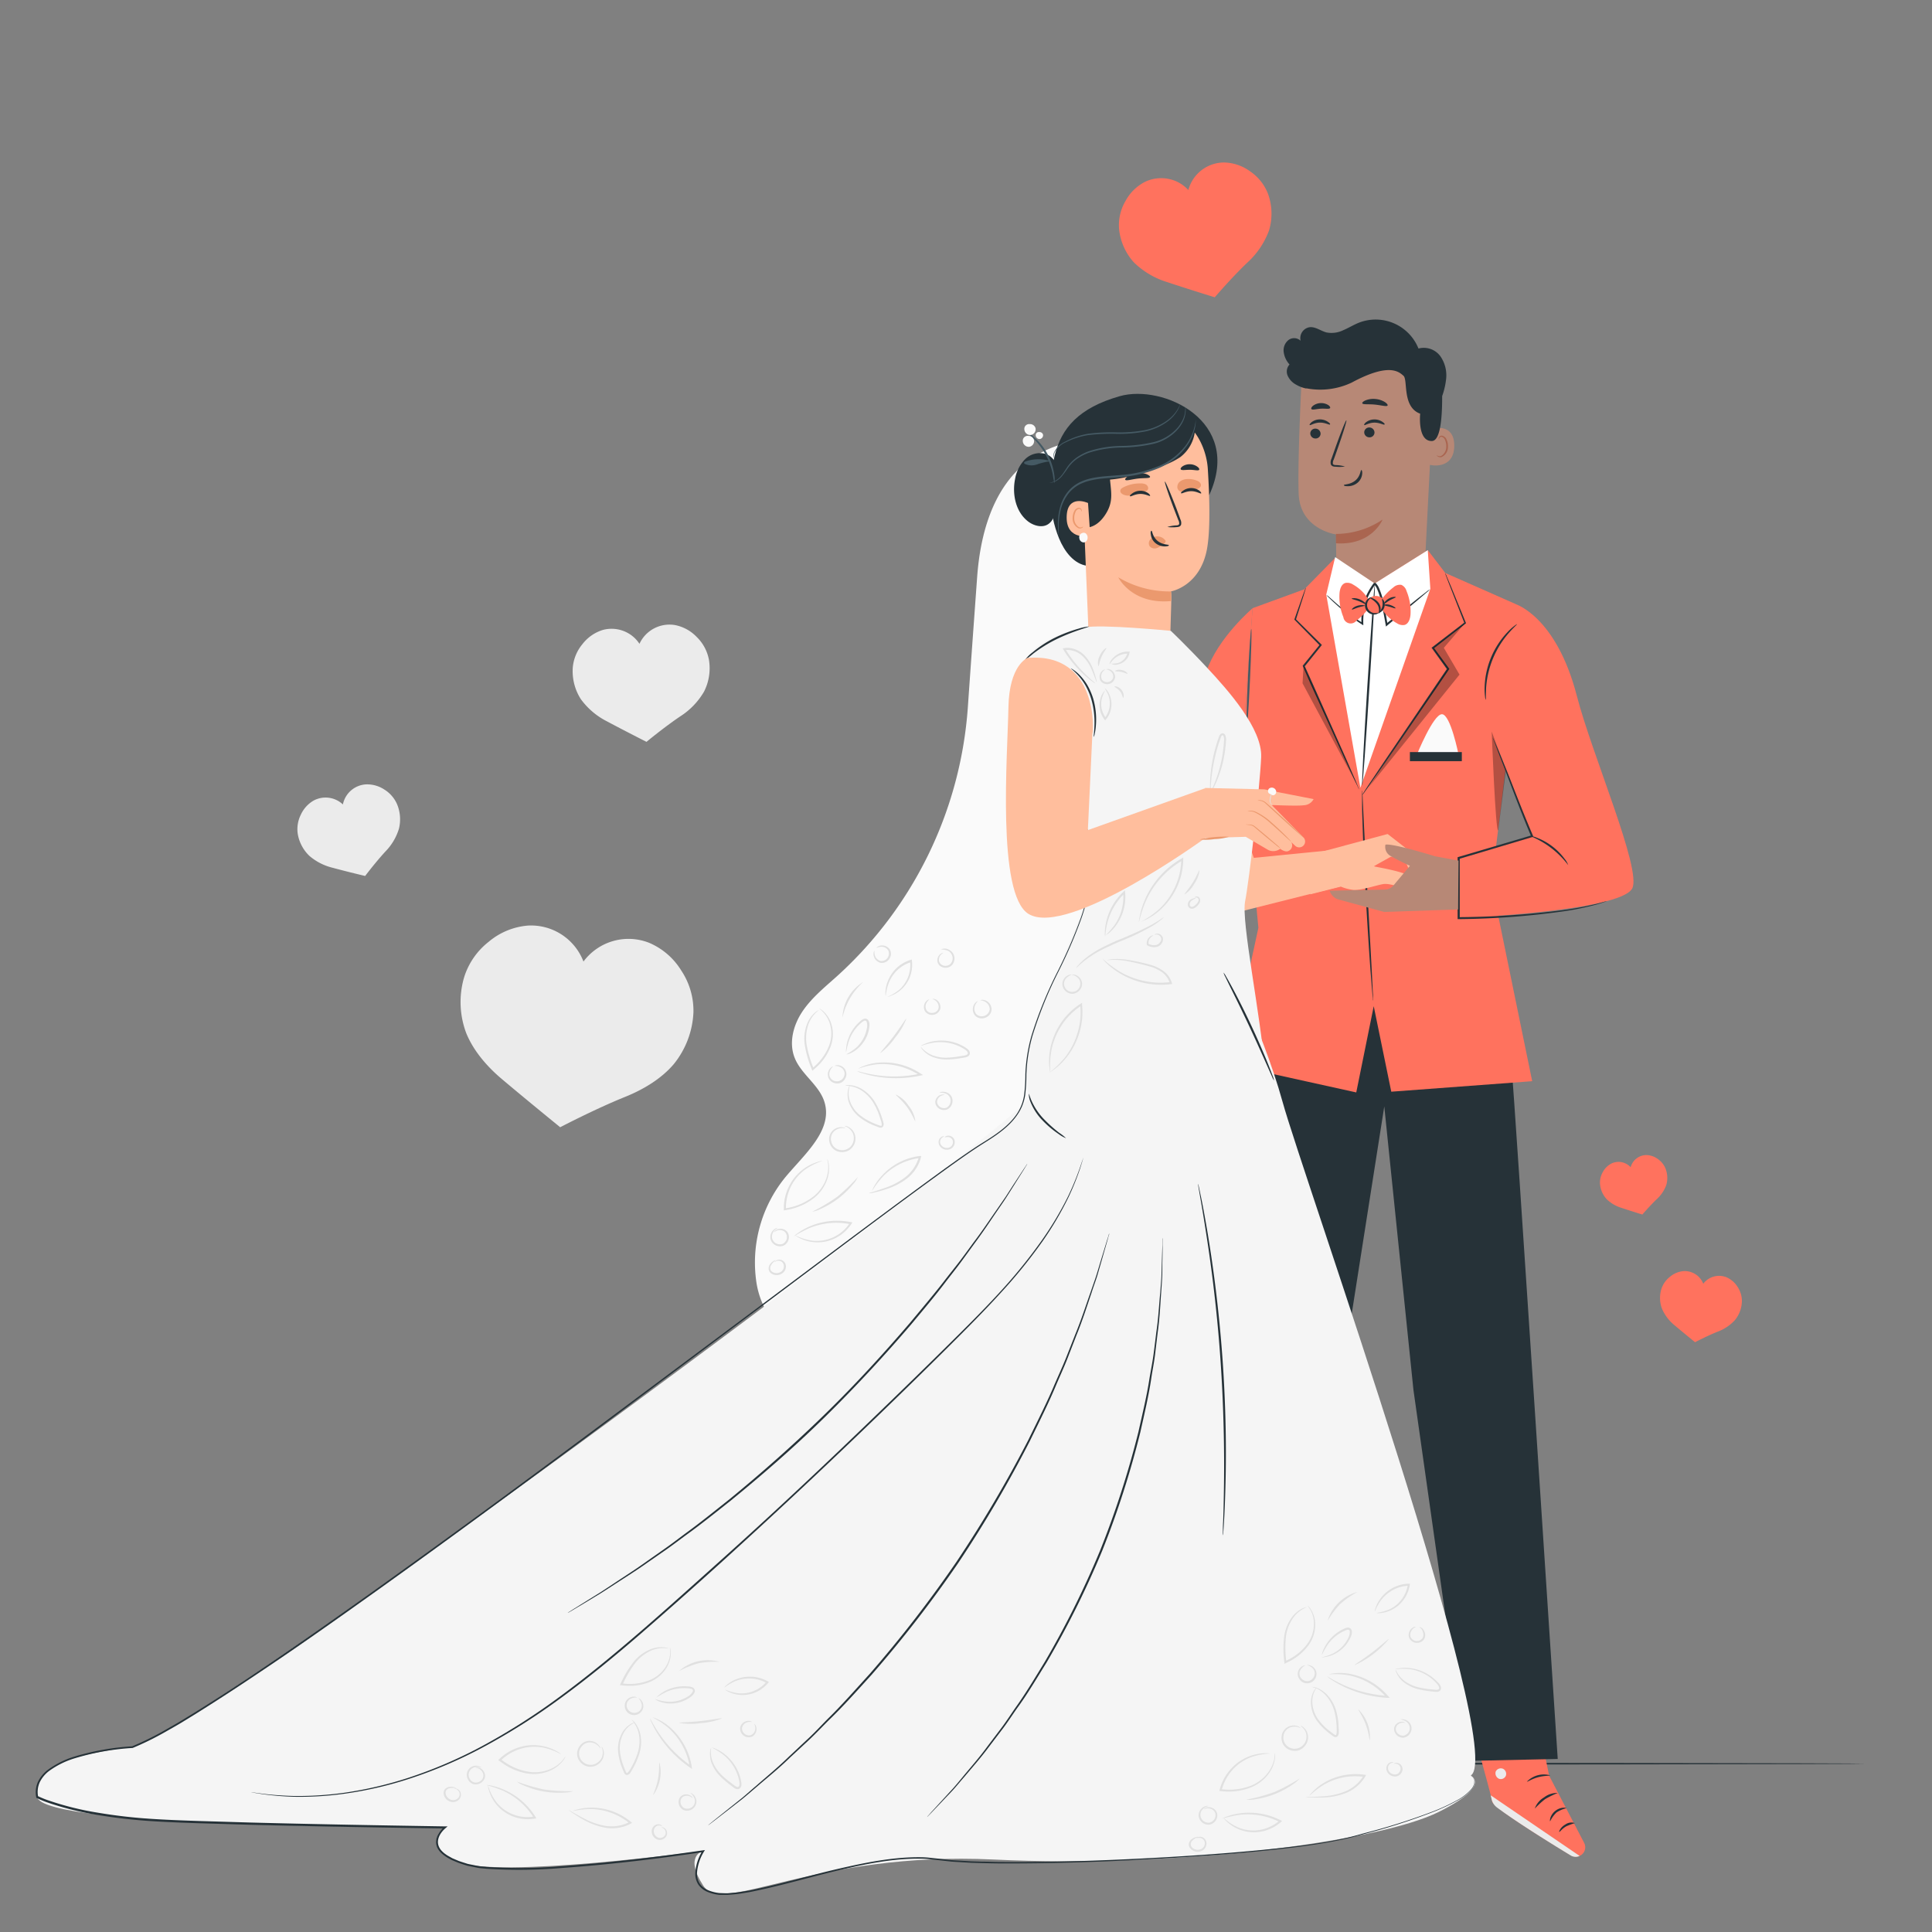 <svg xmlns="http://www.w3.org/2000/svg" viewBox="0 0 500 500"><rect x="0" y="0" width="500" height="500" fill="#808080" stroke="none"/><g id="freepik--background-complete--inject-14"><path d="M179.46,262a18.73,18.73,0,0,0-3.14-10.81A18,18,0,0,0,168,244a14.52,14.52,0,0,0-17,4.85,14.52,14.52,0,0,0-14.38-9.31,18,18,0,0,0-10.18,4.22,18.7,18.7,0,0,0-6.36,9.28,22.78,22.78,0,0,0,.57,14.3c1.89,4.67,5.48,8.78,9.33,12,6.47,5.46,15,12.39,15,12.39s8.94-4.69,16.8-7.86c4.67-1.88,9.37-4.66,12.62-8.51A22.87,22.87,0,0,0,179.46,262Z" style="fill:#ebebeb"></path><path d="M183.46,170.69a11,11,0,0,0-3.13-5.82,10.57,10.57,0,0,0-5.68-3.11,8.56,8.56,0,0,0-9.16,4.86,8.45,8.45,0,0,0-2.68-2.61,8.68,8.68,0,0,0-6.73-1,10.57,10.57,0,0,0-5.33,3.67,11,11,0,0,0-2.52,6.11,13.43,13.43,0,0,0,2.09,8.15,18.94,18.94,0,0,0,6.83,5.78c4.39,2.35,10.16,5.27,10.16,5.27s4.56-3.78,8.7-6.57a18.9,18.9,0,0,0,6.2-6.44A13.34,13.34,0,0,0,183.46,170.69Z" style="fill:#ebebeb"></path><path d="M102.73,208.06a8.45,8.45,0,0,0-3.33-3.77A8.09,8.09,0,0,0,94.66,203a6.48,6.48,0,0,0-5.92,5.19,6.52,6.52,0,0,0-7.58-1,8.09,8.09,0,0,0-3.3,3.64,8.37,8.37,0,0,0-.8,5,10.22,10.22,0,0,0,3,5.66,14.39,14.39,0,0,0,6,3.08c3.66,1,8.44,2.13,8.44,2.13s2.71-3.59,5.28-6.37a14.39,14.39,0,0,0,3.46-5.84A10.14,10.14,0,0,0,102.73,208.06Z" style="fill:#ebebeb"></path><path d="M450.8,336.87a6.63,6.63,0,0,0-1.1-3.8,6.37,6.37,0,0,0-2.93-2.53,5.19,5.19,0,0,0-4.07.14,5.13,5.13,0,0,0-1.9,1.56,5.1,5.1,0,0,0-1.24-1.87,5.22,5.22,0,0,0-3.81-1.41,6.3,6.3,0,0,0-3.58,1.48,6.55,6.55,0,0,0-2.24,3.26,8,8,0,0,0,.19,5A11.3,11.3,0,0,0,433.4,343c2.27,1.92,5.28,4.36,5.28,4.36s3.14-1.64,5.9-2.75a11.3,11.3,0,0,0,4.44-3A8,8,0,0,0,450.8,336.87Z" style="fill:#FF725E"></path></g><g id="freepik--Floor--inject-14"><path d="M482.86,456.44c0,.15-98.28.26-219.49.26s-219.51-.11-219.51-.26,98.26-.26,219.51-.26S482.86,456.3,482.86,456.44Z" style="fill:#263238"></path></g><g id="freepik--Hearts--inject-14"><path d="M431.09,302.57a5.46,5.46,0,0,0-2-2.59,5.27,5.27,0,0,0-3-1.05,4.25,4.25,0,0,0-4.08,3.15,4.25,4.25,0,0,0-4.9-1,5.24,5.24,0,0,0-2.3,2.24,5.46,5.46,0,0,0-.72,3.2,6.62,6.62,0,0,0,1.7,3.81,9.42,9.42,0,0,0,3.83,2.26c2.34.78,5.42,1.73,5.42,1.73s1.91-2.24,3.7-3.95a9.3,9.3,0,0,0,2.49-3.67A6.61,6.61,0,0,0,431.09,302.57Z" style="fill:#FF725E"></path><path d="M328.2,50.27a12.36,12.36,0,0,0-4.57-5.85,11.86,11.86,0,0,0-6.87-2.37,9.6,9.6,0,0,0-9.22,7.13,9.44,9.44,0,0,0-3.46-2.39,9.72,9.72,0,0,0-7.63.21,11.84,11.84,0,0,0-5.2,5.07,12.27,12.27,0,0,0-1.63,7.24,15.1,15.1,0,0,0,3.85,8.62,21.24,21.24,0,0,0,8.66,5.1c5.31,1.77,12.25,3.91,12.25,3.91s4.33-5.06,8.37-8.92a21.23,21.23,0,0,0,5.65-8.31A15.09,15.09,0,0,0,328.2,50.27Z" style="fill:#FF725E"></path></g><g id="freepik--Characters--inject-14"><path d="M313.75,440.39l-.71,19s-19.34,4.07-19.81,7.57l36.56,4.28,2.32-29.53Z" style="fill:#FF725E"></path><path d="M324.52,458.62a1.49,1.49,0,0,1,.91,1.79,1.45,1.45,0,0,1-1.76.92,1.6,1.6,0,0,1-1-1.9,1.52,1.52,0,0,1,2-.76" style="fill:#ebebeb"></path><path d="M329.79,471.22l.23-2.94-34.7-3.39s-2.11,1-2.17,2.13Z" style="fill:#ebebeb"></path><path d="M312.46,459.14c0,.18.88.33,1.72,1s1.26,1.43,1.43,1.38,0-1.12-1.05-1.88S312.43,459,312.46,459.14Z" style="fill:#263238"></path><path d="M308.49,460.45c-.06.18.7.54,1.25,1.34s.67,1.62.85,1.63.37-1-.34-2S308.5,460.28,308.49,460.45Z" style="fill:#263238"></path><path d="M306,464.91c.16,0,.47-.83.08-1.85s-1.2-1.47-1.28-1.32.39.7.7,1.54S305.78,464.88,306,464.91Z" style="fill:#263238"></path><path d="M313.1,454.84c.06.16.91,0,1.91.12s1.78.52,1.89.38-.61-.85-1.8-1S313,454.69,313.1,454.84Z" style="fill:#263238"></path><path d="M313.31,451a3.5,3.5,0,0,0,1.85.12,7.94,7.94,0,0,0,2-.45,7.39,7.39,0,0,0,1.09-.48,2.3,2.3,0,0,0,.59-.39.79.79,0,0,0,.15-.95,1,1,0,0,0-.75-.47,2.2,2.2,0,0,0-.7.05,5.89,5.89,0,0,0-1.17.31,6.44,6.44,0,0,0-1.78,1c-.91.73-1.25,1.38-1.19,1.42s.53-.47,1.44-1a7.36,7.36,0,0,1,1.71-.81,7,7,0,0,1,1.09-.25c.39-.07.72-.05.81.13s0,.1-.06.2a1.53,1.53,0,0,1-.43.29,10.34,10.34,0,0,1-1,.49,10.24,10.24,0,0,1-1.83.55A11.94,11.94,0,0,0,313.31,451Z" style="fill:#263238"></path><path d="M313.53,451.28c.06,0,.46-.58.62-1.74a6.22,6.22,0,0,0-.49-3.19,1.54,1.54,0,0,0-1.11-1,.86.86,0,0,0-.81.46,2.17,2.17,0,0,0-.23.66,4.05,4.05,0,0,0-.1,1.24,4.25,4.25,0,0,0,.65,2c.65,1,1.38,1.27,1.4,1.21s-.53-.48-1-1.43a4.39,4.39,0,0,1-.45-1.78,3.9,3.9,0,0,1,.11-1.06c.09-.38.26-.69.4-.64s.47.33.6.65a6.84,6.84,0,0,1,.38,1,6.53,6.53,0,0,1,.22,1.87C313.68,450.59,313.43,451.25,313.53,451.28Z" style="fill:#263238"></path><path d="M396.18,436.18l4.73,23.36,9.07,17.4a2.45,2.45,0,0,1-1.18,3.37h0a2.47,2.47,0,0,1-2.23-.14c-4.32-2.6-20.16-12.24-20.41-14-.29-2-6.63-24.31-6.63-24.31Z" style="fill:#FF725E"></path><path d="M408.8,480.31l-23-15.68.23,1a3.63,3.63,0,0,0,1.37,2.13c1.87,1.4,7.12,5.15,19.1,12.43a2.44,2.44,0,0,0,2.3.13Z" style="fill:#ebebeb"></path><path d="M388.91,457.73a1.48,1.48,0,0,1,.82,1.79,1.41,1.41,0,0,1-1.77.83,1.55,1.55,0,0,1-.86-1.9,1.47,1.47,0,0,1,1.94-.66" style="fill:#ebebeb"></path><path d="M401.18,471.35a7.74,7.74,0,0,1,1.63-2.27,7.45,7.45,0,0,1,2.56-1.11c0-.07-.33-.18-.89-.13a3.74,3.74,0,0,0-2,.84,3.79,3.79,0,0,0-1.24,1.78C401.08,471,401.12,471.35,401.18,471.35Z" style="fill:#263238"></path><path d="M403.54,474.09c.14.08.71-.85,1.84-1.46a17.52,17.52,0,0,1,2.2-.81,2.7,2.7,0,0,0-2.46.35C403.84,472.88,403.41,474.06,403.54,474.09Z" style="fill:#263238"></path><path d="M397.2,468.06a24.48,24.48,0,0,1,2.67-2.45,25.27,25.27,0,0,1,3.27-1.59,5.44,5.44,0,0,0-3.56,1.16A5.37,5.37,0,0,0,397.2,468.06Z" style="fill:#263238"></path><path d="M395.16,461.08c.1.13,1.26-.7,2.92-1.14s3.07-.34,3.09-.49a6.1,6.1,0,0,0-6,1.63Z" style="fill:#263238"></path><path d="M393.6,454.26a12,12,0,0,1,3-1.27,11.45,11.45,0,0,1,3.26.08c0-.06-.29-.29-.9-.48a5.34,5.34,0,0,0-4.7.89C393.76,453.88,393.55,454.22,393.6,454.26Z" style="fill:#263238"></path><path d="M396.27,451.7a2.26,2.26,0,0,0-.17-.88,6.21,6.21,0,0,0-1.22-2.15,2.82,2.82,0,0,0-1.46-1,1,1,0,0,0-1,.46,1.65,1.65,0,0,0-.13,1.13,3.46,3.46,0,0,0,3.66,2.45,4,4,0,0,0,3.37-2.91,1.41,1.41,0,0,0-.19-1.15,1,1,0,0,0-1.1-.27,3.53,3.53,0,0,0-1.35,1.14,7.12,7.12,0,0,0-1.17,2.17,2.18,2.18,0,0,0-.18.88,11.53,11.53,0,0,1,1.64-2.81,3.15,3.15,0,0,1,1.2-1,.51.51,0,0,1,.6.15,1,1,0,0,1,.08.76,3.59,3.59,0,0,1-2.95,2.49,3,3,0,0,1-3.14-2,1.18,1.18,0,0,1,.06-.8.52.52,0,0,1,.56-.26,2.49,2.49,0,0,1,1.25.85A9.33,9.33,0,0,1,396.27,451.7Z" style="fill:#263238"></path><path d="M391.31,277.83c.24,0,11.83,177.39,11.83,177.39l-23.74.51-13.6-96-7.55-73.39L347.4,355.47l-12.81,98.28-24-4.61L323,273.83l33.47-19.49Z" style="fill:#263238"></path><path d="M368.44,152.39,346,151.07c-.2-2.61-.23-12.76-.23-12.76s-9.36-1.25-9.68-10.58.84-30.81.84-30.81h0a32.5,32.5,0,0,1,32.7,3.4l1.4,1Z" style="fill:#b78876"></path><path d="M345.72,138.18a21.72,21.72,0,0,0,12.09-3.72s-2.73,6.78-12.06,6.14Z" style="fill:#aa6550"></path><path d="M370.05,111.05c.16-.07,6.38-2,6.31,4.36s-6.47,5-6.48,4.81S370.05,111.05,370.05,111.05Z" style="fill:#b78876"></path><path d="M371.86,117.82s.11.08.3.17a1.09,1.09,0,0,0,.83,0,2.75,2.75,0,0,0,1.3-2.46,3.78,3.78,0,0,0-.3-1.6,1.32,1.32,0,0,0-.82-.86.57.57,0,0,0-.66.3c-.09.18-.05.31-.09.32s-.13-.11-.08-.38a.74.74,0,0,1,.26-.39.79.79,0,0,1,.61-.16,1.59,1.59,0,0,1,1.16,1,3.85,3.85,0,0,1,.36,1.79,2.88,2.88,0,0,1-1.65,2.74,1.19,1.19,0,0,1-1-.18C371.87,118,371.84,117.84,371.86,117.82Z" style="fill:#aa6550"></path><path d="M339.1,112.16a1.33,1.33,0,0,0,1.32,1.32,1.28,1.28,0,0,0,1.35-1.23,1.35,1.35,0,0,0-1.32-1.32A1.28,1.28,0,0,0,339.1,112.16Z" style="fill:#263238"></path><path d="M338.94,110c.17.17,1.17-.6,2.6-.63s2.5.67,2.65.49-.1-.39-.56-.71a3.64,3.64,0,0,0-2.13-.61,3.45,3.45,0,0,0-2.06.72C339,109.62,338.86,109.94,338.94,110Z" style="fill:#263238"></path><path d="M353.06,111.87a1.32,1.32,0,0,0,1.31,1.31,1.27,1.27,0,0,0,1.35-1.23,1.34,1.34,0,0,0-1.31-1.32A1.28,1.28,0,0,0,353.06,111.87Z" style="fill:#263238"></path><path d="M353.05,110c.17.17,1.17-.6,2.6-.62s2.5.67,2.65.49-.1-.39-.56-.72a3.64,3.64,0,0,0-2.13-.6,3.51,3.51,0,0,0-2.06.71C353.11,109.59,353,109.91,353.05,110Z" style="fill:#263238"></path><path d="M348.07,120.74a9,9,0,0,0-2.34-.38c-.36,0-.71-.09-.78-.34a1.87,1.87,0,0,1,.22-1.09c.33-.89.67-1.83,1-2.81,1.42-4,2.43-7.3,2.27-7.35s-1.44,3.14-2.86,7.15l-1,2.82a2.13,2.13,0,0,0-.16,1.45.94.94,0,0,0,.62.52,2,2,0,0,0,.62.07A9.47,9.47,0,0,0,348.07,120.74Z" style="fill:#263238"></path><path d="M352.32,121.64c-.24,0-.21,1.55-1.52,2.68s-3,1-3,1.22.37.29,1.07.29a3.88,3.88,0,0,0,2.49-.92,3.39,3.39,0,0,0,1.17-2.25C352.6,122,352.42,121.63,352.32,121.64Z" style="fill:#263238"></path><path d="M352.56,104.37c.15.39,1.58.17,3.27.34s3.06.59,3.27.24c.1-.17-.15-.53-.7-.9a5.56,5.56,0,0,0-2.44-.79,5.5,5.5,0,0,0-2.55.35C352.8,103.87,352.5,104.18,352.56,104.37Z" style="fill:#263238"></path><path d="M339.38,105.85c.26.32,1.24,0,2.43-.08s2.2.18,2.42-.17c.1-.17-.06-.49-.51-.79a3.54,3.54,0,0,0-3.91.2C339.4,105.36,339.27,105.7,339.38,105.85Z" style="fill:#263238"></path><path d="M332.22,91.12a3.42,3.42,0,0,1,1.21-3.1,2.44,2.44,0,0,1,3.17.17A2.86,2.86,0,0,1,339,84.67c1.52-.12,2.84,1,4.32,1.37a6.93,6.93,0,0,0,4.35-.6c1.37-.58,2.64-1.38,4-1.92A11.94,11.94,0,0,1,367.1,90.2a5.32,5.32,0,0,1,5.67,2,8.65,8.65,0,0,1,1.46,6.1,19.21,19.21,0,0,1-1,4.21c0,.12,0,.24,0,.36,0,5.14-.44,11.18-2.63,11.26-3.81.14-3.06-7.07-3.06-7.07-4.72-1.71-3.13-8.77-4.32-9.81s-3.7-3.46-13.4,1.76a19,19,0,0,1-11.61,1.51l-.24,0H338s-.05,0-.08,0a8.71,8.71,0,0,1-2.54-1,4.93,4.93,0,0,1-2.12-2.26,2.7,2.7,0,0,1,.47-2.93A5.94,5.94,0,0,1,332.22,91.12Z" style="fill:#263238"></path><path d="M392.14,156.31s10.6,3.12,15.95,23.8C412,195.29,424.91,225,422.43,229.9c-3.08,6.08-46.21,7.77-46.21,7.77l.61-15.68,19.69-5.59-12-30.31S382.76,158.08,392.14,156.31Z" style="fill:#FF725E"></path><path d="M390,195.15c0,1.59-4,33.37-4,33.37l10.53,51.29-36.47,2.72-4.54-22.13L351,282.72l-33-7.29,7.67-35.31L321.44,195l2.72-37.6,13.39-4.89,7.91-8.05L355.78,151l13.73-8.63,4.52,5.91,18.11,8C394,159.55,390,195.15,390,195.15Z" style="fill:#FF725E"></path><path d="M369.51,142.38l.66,10-18.1,51.49-8.84-50,2.31-9.69h0L355.78,151Z" style="fill:#fff"></path><path d="M324.16,157.42s-9,7.62-12,16.49-7.83,20.57-7.83,20.57l17.14-.36Z" style="fill:#FF725E"></path><path d="M352.55,205.77a3.86,3.86,0,0,0,.45-.56q.45-.65,1.2-1.68l4.33-6.21,14.11-20.61,2.33-3.43.11-.16L375,173,371,167.53l-.06.37,8.34-6.51.13-.1-.06-.15-3.84-9.39c-.46-1.07-.82-1.93-1.09-2.57a4.63,4.63,0,0,0-.43-.89,6,6,0,0,0,.31.93c.24.66.57,1.53,1,2.62L379,161.3l.07-.26-8.39,6.44-.2.15.15.21,3.91,5.44V173l-2.33,3.43-14,20.7L354,203.41l-1.12,1.73A2.83,2.83,0,0,0,352.55,205.77Z" style="fill:#263238"></path><path d="M355.35,259a2.39,2.39,0,0,0,0-.56c0-.43,0-.95-.06-1.59-.07-1.46-.17-3.43-.29-5.84-.27-5-.64-11.77-1.06-19.25s-.74-14.25-1-19.26c-.11-2.4-.21-4.37-.28-5.83,0-.64-.07-1.16-.09-1.59a3.06,3.06,0,0,0-.07-.55,1.84,1.84,0,0,0,0,.55c0,.43,0,.95,0,1.59,0,1.38,0,3.38.11,5.85.13,4.93.42,11.75.84,19.27s.86,14.33,1.22,19.25c.19,2.4.35,4.37.47,5.83l.15,1.58A2.3,2.3,0,0,0,355.35,259Z" style="fill:#263238"></path><path d="M351.71,204.29a2.6,2.6,0,0,0-.19-.57l-.67-1.62c-.64-1.46-1.5-3.46-2.56-5.9-2.24-5-5.27-11.84-8.63-19.38l-2.06-4.57,0,.28,4.36-5.44.14-.18-.16-.16-6.62-6.56.05.2c.8-2.51,1.46-4.56,1.94-6.06.21-.67.37-1.22.51-1.66a2.5,2.5,0,0,0,.13-.59,3.63,3.63,0,0,0-.24.56q-.24.63-.6,1.62c-.52,1.49-1.24,3.52-2.11,6l0,.11.09.09,6.53,6.64,0-.34-4.38,5.41-.11.13.07.16,2,4.58c3.42,7.51,6.51,14.3,8.78,19.31l2.72,5.83.76,1.57A2.71,2.71,0,0,0,351.71,204.29Z" style="fill:#263238"></path><g style="opacity:0.3"><polygon points="379.18 161.22 373.66 167.66 377.72 174.59 354.17 203.8 374.74 173.12 370.82 167.69 379.18 161.22"></polygon></g><g style="opacity:0.3"><polygon points="351.12 202.96 337.1 176.84 337.35 172.36 351.12 202.96"></polygon></g><path d="M392.6,161.52s-.28.14-.72.49a14,14,0,0,0-1.76,1.61,21.67,21.67,0,0,0-5.9,14.25,14.29,14.29,0,0,0,.11,2.38,2.42,2.42,0,0,0,.17.85c.09,0,0-1.24.11-3.21a24.06,24.06,0,0,1,5.8-14C391.71,162.39,392.67,161.6,392.6,161.52Z" style="fill:#263238"></path><path d="M322.62,188.8c.15,0,.55-5.83.88-13s.48-13.05.33-13.06-.55,5.83-.88,13S322.47,188.79,322.62,188.8Z" style="fill:#455a64"></path><path d="M343.3,154a4.22,4.22,0,0,0,.58.63c.4.39,1,1,1.76,1.65a47.54,47.54,0,0,0,6.83,5.32l.35.23v-.43a17.68,17.68,0,0,1,.74-5.7,15.75,15.75,0,0,1,1.32-2.87c.28-.47.58-.93.9-1.37l.12-.17.07-.09v0h0l-.35.09h0l0,0a1.15,1.15,0,0,1,.24.25,3.83,3.83,0,0,1,.43.67,19.65,19.65,0,0,1,1.45,4.84c.33,1.62.62,3.18.87,4.66l.07.44.34-.28,8-6.67,2.25-1.93a4.57,4.57,0,0,0,.77-.74,6.07,6.07,0,0,0-.87.61l-2.35,1.82-8.13,6.51.41.16c-.24-1.49-.51-3.06-.84-4.69a20.07,20.07,0,0,0-1.48-5,5.17,5.17,0,0,0-.49-.76,2.31,2.31,0,0,0-.35-.35l-.07,0,0,0-.35.08h0l0,0-.06.09-.13.17c-.33.46-.64.94-.92,1.42a15.32,15.32,0,0,0-1.36,3,17.85,17.85,0,0,0-.71,5.87l.37-.2a54.71,54.71,0,0,1-6.89-5.13L344,154.52A3.54,3.54,0,0,0,343.3,154Z" style="fill:#263238"></path><path d="M352.52,203.36c.16,0,1-11.63,1.91-26s1.51-26,1.36-26-1,11.63-1.91,26S352.37,203.35,352.52,203.36Z" style="fill:#263238"></path><g style="opacity:0.3"><path d="M386.05,189.33s1,26.46,1.69,25.55c0,0,2-15.57,2-15.57Z"></path></g><path d="M364,152.93a2.44,2.44,0,0,0-1.34-1.57,2.47,2.47,0,0,0-2.06.66,14.69,14.69,0,0,0-2.84,2.84,2.33,2.33,0,0,0-.59-.39,2.58,2.58,0,0,0-2.52.19,2.73,2.73,0,0,0-.5.46,10.9,10.9,0,0,0-4-3.85,2.68,2.68,0,0,0-1.93-.41c-1.08.29-1.48,1.6-1.56,2.72a13.76,13.76,0,0,0,1,6.12,1.91,1.91,0,0,0,3.41.9,15,15,0,0,0,2.9-2.9,2.31,2.31,0,0,0,1.4,1.14,1.92,1.92,0,0,0,1.43-.18,2.47,2.47,0,0,0,.84-1,10.84,10.84,0,0,0,3.92,3.66,2.71,2.71,0,0,0,1.92.42c1.08-.29,1.48-1.61,1.56-2.72A13.76,13.76,0,0,0,364,152.93Z" style="fill:#FF725E"></path><path d="M356.79,158.59s-.29.37-1,.45a2.37,2.37,0,0,1-2.5-2.79,2.33,2.33,0,0,1,.55-1.1c.48-.52.94-.58,1-.52s-.33.25-.67.75a2.09,2.09,0,0,0,1.65,3.29C356.39,158.7,356.76,158.51,356.79,158.59Z" style="fill:#263238"></path><path d="M356.8,158.74c-.07,0,.06-.31.08-.75a2.67,2.67,0,0,0-.46-1.6c-.79-1.1-2-1.56-1.87-1.72s.33,0,.78.19a3.75,3.75,0,0,1,1.52,1.24,2.54,2.54,0,0,1,.4,2C357.11,158.56,356.85,158.78,356.8,158.74Z" style="fill:#263238"></path><path d="M357.69,155c.05,0,.26.12.45.49a2.38,2.38,0,0,1,.15,1.59,2.3,2.3,0,0,1-.92,1.3c-.35.23-.61.26-.63.2s.77-.61,1-1.64S357.56,155.09,357.69,155Z" style="fill:#263238"></path><path d="M361.22,154.54c0,.15-.73.35-1.54.81s-1.37,1-1.49.91.31-.84,1.23-1.36S361.22,154.41,361.22,154.54Z" style="fill:#263238"></path><path d="M361.16,157.42c-.09.12-.71-.17-1.51-.39s-1.47-.31-1.48-.46.74-.29,1.63,0S361.24,157.31,361.16,157.42Z" style="fill:#263238"></path><path d="M349.81,154.92c0-.14,1-.25,2.1.2s1.76,1.21,1.66,1.3-.84-.42-1.85-.82S349.81,155.07,349.81,154.92Z" style="fill:#263238"></path><path d="M349.87,157.74c-.1-.11.51-.73,1.52-1s1.85-.1,1.83,0-.79.19-1.69.46S350,157.86,349.87,157.74Z" style="fill:#263238"></path><path d="M366.67,195.34s4.22-10.41,6.47-10.5,4.34,10.5,4.34,10.5Z" style="fill:#fafafa"></path><rect x="364.88" y="194.64" width="13.44" height="2.35" style="fill:#263238"></rect><path d="M415.83,233.21a5.23,5.23,0,0,1-.7.26c-.47.15-1.16.4-2.08.65a74.79,74.79,0,0,1-7.93,1.66,207,207,0,0,1-27.64,2.09h-.25v-.26c0-3.83,0-7.89,0-12.07v-3.7l.19-.05,19-5.61-.14.31c-3.19-7.55-5.49-14-7.25-18.5-.87-2.21-1.56-4-2-5.21l-.55-1.38a2.31,2.31,0,0,1-.16-.48,3.14,3.14,0,0,1,.23.45l.61,1.35c.52,1.19,1.26,2.94,2.16,5.17,1.84,4.46,4.21,10.9,7.42,18.42l.1.24-.25.07-19,5.67.19-.25v3.5c0,4.18,0,8.24,0,12.07l-.25-.25a222.33,222.33,0,0,0,27.59-1.9c3.42-.48,6.1-1.08,7.94-1.51.92-.22,1.61-.45,2.09-.57A3.78,3.78,0,0,1,415.83,233.21Z" style="fill:#263238"></path><path d="M405.85,223.89a23.32,23.32,0,0,0-9.84-7.53,5.16,5.16,0,0,1,1.81.48,15.64,15.64,0,0,1,3.93,2.21,16,16,0,0,1,3.17,3.22A5.13,5.13,0,0,1,405.85,223.89Z" style="fill:#263238"></path><path d="M274.26,115.13c-16.77,5.29-20.54,22.67-21.38,34.28s-1.62,22.37-2.43,34a103.73,103.73,0,0,1-33.69,69.1c-3.18,2.87-6.58,5.58-9,9.12s-3.68,8.16-2.1,12.14c1.7,4.29,6.33,7,7.7,11.41,2.27,7.31-5.17,13.54-10.07,19.43a34.91,34.91,0,0,0-7.53,27.28c1,6.64,5.39,13.87,12.11,14.05,3.89.1,7.38-2.22,10.56-4.47q14.53-10.24,28.77-20.94c14.45-10.86,29.06-22.51,37.67-38.4,7.44-13.72,9.82-29.57,11.19-45.12,3.58-40.58.89-82.47-14.53-120.17" style="fill:#fafafa"></path><path d="M212,261a1.16,1.16,0,0,1,.33.16,4.85,4.85,0,0,1,.82.62,7.29,7.29,0,0,1,2,3.23,8.93,8.93,0,0,1-.11,5.61,13.82,13.82,0,0,1-3.87,5.68l-.65.57-.28.24-.13-.34a26.92,26.92,0,0,1-1.83-6.32,10.73,10.73,0,0,1,.53-5.31,7.49,7.49,0,0,1,2-3,5.23,5.23,0,0,1,.78-.58,1.05,1.05,0,0,1,.31-.15s-.37.28-.95.87a8,8,0,0,0-1.79,3,10.85,10.85,0,0,0-.4,5.13,28.67,28.67,0,0,0,1.85,6.19l-.41-.11c.2-.17.43-.36.64-.56a13.72,13.72,0,0,0,3.77-5.45,8.77,8.77,0,0,0,.21-5.35,7.51,7.51,0,0,0-1.79-3.18C212.4,261.26,212,261,212,261Z" style="fill:#e0e0e0"></path><path d="M215.61,276a3,3,0,0,0-.94,1.57,1.85,1.85,0,0,0,.54,1.74,2,2,0,0,0,3.36-1.36,1.9,1.9,0,0,0-.83-1.63,3,3,0,0,0-1.77-.47s.16-.13.51-.18a2.34,2.34,0,0,1,2.57,2.29,2.55,2.55,0,0,1-1.51,2.29,2.51,2.51,0,0,1-2.67-.6,2.33,2.33,0,0,1,.25-3.42C215.4,276,215.6,276,215.61,276Z" style="fill:#e0e0e0"></path><path d="M219,272.87a14.45,14.45,0,0,0,2.65-1.79,9.28,9.28,0,0,0,2-2.75,8.92,8.92,0,0,0,.63-1.91,3.46,3.46,0,0,0,0-2,.47.47,0,0,0-.63-.25,3.14,3.14,0,0,0-.81.58,10.07,10.07,0,0,0-1.4,1.46,11.21,11.21,0,0,0-1.69,3,22,22,0,0,0-.77,3.11,2.2,2.2,0,0,1,0-.87,9.12,9.12,0,0,1,.46-2.36,10.7,10.7,0,0,1,1.65-3.16,11,11,0,0,1,1.44-1.56,3.87,3.87,0,0,1,1-.68,1,1,0,0,1,1.27.5,2.39,2.39,0,0,1,.22,1.24,10.06,10.06,0,0,1-.16,1.12,8.82,8.82,0,0,1-2.9,4.84,7.67,7.67,0,0,1-2,1.26A2.44,2.44,0,0,1,219,272.87Z" style="fill:#e0e0e0"></path><path d="M218.75,280.91s.1,0,.31-.07a4.55,4.55,0,0,1,.93,0,7.17,7.17,0,0,1,3.21,1.09,10.14,10.14,0,0,1,3.46,3.66,17.19,17.19,0,0,1,1.25,2.7c.18.48.35,1,.5,1.49.08.26.16.49.23.79a1.21,1.21,0,0,1-.14,1,.72.72,0,0,1-.55.27,1.64,1.64,0,0,1-.48-.09l-.76-.28c-.5-.19-1-.39-1.45-.61a14.36,14.36,0,0,1-2.56-1.54,8.47,8.47,0,0,1-3-4,6.23,6.23,0,0,1-.2-3.38,4.16,4.16,0,0,1,.3-.88c.1-.19.15-.28.17-.27s-.15.42-.27,1.19a6.36,6.36,0,0,0,.35,3.22,8.29,8.29,0,0,0,3,3.78,13.67,13.67,0,0,0,2.49,1.45c.45.22.93.41,1.42.6s1.11.47,1.19.26,0-.83-.17-1.31-.31-1-.49-1.46a17.28,17.28,0,0,0-1.19-2.64,10,10,0,0,0-3.23-3.59,7.62,7.62,0,0,0-3-1.2C219.19,280.92,218.75,281,218.75,280.91Z" style="fill:#e0e0e0"></path><path d="M222.1,276.59a5.44,5.44,0,0,1,1.18-.61,13.23,13.23,0,0,1,3.5-.91,17.14,17.14,0,0,1,11.43,2.72l.14.09.53.33-.62.14a30.23,30.23,0,0,1-11.75.21,25.37,25.37,0,0,1-3.46-.86,5.13,5.13,0,0,1-1.21-.48c0-.09,1.78.53,4.73,1a32.08,32.08,0,0,0,11.58-.36l-.09.47-.14-.08a17.45,17.45,0,0,0-11.1-2.8A21.59,21.59,0,0,0,222.1,276.59Z" style="fill:#e0e0e0"></path><path d="M218.6,291.39a1.53,1.53,0,0,1,.8.17,3.35,3.35,0,0,1,1.62,1.52,3.57,3.57,0,0,1-.06,3.29,3.29,3.29,0,0,1-1.44,1.42,3.51,3.51,0,0,1-2.13.33,3.21,3.21,0,0,1-1.93-1,3.36,3.36,0,0,1-.85-1.83,3.06,3.06,0,0,1,1.26-3,3.2,3.2,0,0,1,2.15-.56c.53.07.78.23.77.26s-.29-.05-.78-.06a3.18,3.18,0,0,0-1.92.66,2.71,2.71,0,0,0-1,2.65,2.83,2.83,0,0,0,2.38,2.39,3,3,0,0,0,3.08-1.47,3.29,3.29,0,0,0,.15-2.9,3.4,3.4,0,0,0-1.38-1.5C218.88,291.5,218.59,291.44,218.6,291.39Z" style="fill:#e0e0e0"></path><path d="M214.12,300a1.26,1.26,0,0,1,.14.34,5.48,5.48,0,0,1,.23,1,8.42,8.42,0,0,1-.43,3.92,10.34,10.34,0,0,1-3.39,4.76,15.43,15.43,0,0,1-6.51,3l-1,.18-.3.06V313a12.64,12.64,0,0,1,1.66-6.6,12.23,12.23,0,0,1,3.73-4.08,11.84,11.84,0,0,1,3.34-1.61,5.18,5.18,0,0,1,1.32-.28,16.75,16.75,0,0,0-4.45,2.18,12.38,12.38,0,0,0-3.53,4A12.52,12.52,0,0,0,203.4,313l-.31-.25,1-.18a15.28,15.28,0,0,0,6.32-2.84,10.37,10.37,0,0,0,3.35-4.5,9.11,9.11,0,0,0,.57-3.78C214.22,300.51,214.07,300,214.12,300Z" style="fill:#e0e0e0"></path><path d="M200.3,318.91s.06-.22.37-.48a2.18,2.18,0,0,1,1.6-.42,2.13,2.13,0,0,1,1.11.44,2,2,0,0,1,.74,1.18,2.49,2.49,0,0,1-1.29,2.72,2.54,2.54,0,0,1-2.92-.71,2.32,2.32,0,0,1-.35-2.44,2.49,2.49,0,0,1,1.1-1.24c.35-.19.57-.19.58-.17s-.18.12-.47.34a2.43,2.43,0,0,0-.86,1.2,1.94,1.94,0,0,0,.36,2,2.11,2.11,0,0,0,2.34.56,2,2,0,0,0,1-2.15,1.68,1.68,0,0,0-1.42-1.36,2.14,2.14,0,0,0-1.44.23C200.47,318.78,200.34,318.94,200.3,318.91Z" style="fill:#e0e0e0"></path><path d="M205.84,319.7a13.44,13.44,0,0,0,4.39,1.39,10.25,10.25,0,0,0,9.55-4.36l.2-.29.16.4a18.35,18.35,0,0,0-10.69,1,30.44,30.44,0,0,0-4,2.16,4,4,0,0,1,.93-.8,15.23,15.23,0,0,1,2.9-1.69,17.93,17.93,0,0,1,10.94-1.22l.38.08-.21.31-.21.31a10.67,10.67,0,0,1-4.94,3.86,10.24,10.24,0,0,1-5.09.56,9.9,9.9,0,0,1-3.29-1.05A3.64,3.64,0,0,1,205.84,319.7Z" style="fill:#e0e0e0"></path><path d="M200.49,326.65s0-.2.32-.4a1.63,1.63,0,0,1,1.4-.17,1.76,1.76,0,0,1,1.19,1.71A2.14,2.14,0,0,1,203,329a2.31,2.31,0,0,1-1.11.83,2.45,2.45,0,0,1-2.52-.46,1.47,1.47,0,0,1-.45-1.11,1.89,1.89,0,0,1,.31-1,3,3,0,0,1,1-.94c.27-.16.43-.23.45-.2s-.1.15-.33.36a3.75,3.75,0,0,0-.82,1,1.25,1.25,0,0,0,.16,1.55,2,2,0,0,0,2,.31,1.69,1.69,0,0,0,1.18-1.58,1.39,1.39,0,0,0-.84-1.37,1.5,1.5,0,0,0-1.17,0C200.64,326.54,200.52,326.67,200.49,326.65Z" style="fill:#e0e0e0"></path><path d="M222,304.61a6.75,6.75,0,0,1-1.22,1.85,22.74,22.74,0,0,1-8.47,6.44,7.18,7.18,0,0,1-2.11.68,47.24,47.24,0,0,0,6.41-3.81A49.21,49.21,0,0,0,222,304.61Z" style="fill:#e0e0e0"></path><path d="M236.89,290.16c-.15,0-.77-1.8-2.18-3.7s-3-3.06-2.87-3.19a7.91,7.91,0,0,1,3.29,2.88A8,8,0,0,1,236.89,290.16Z" style="fill:#e0e0e0"></path><path d="M234.57,263.62a17.41,17.41,0,0,1-2.85,4.84,17.62,17.62,0,0,1-3.88,4.07c-.11-.11,1.61-1.92,3.46-4.38S234.44,263.55,234.57,263.62Z" style="fill:#e0e0e0"></path><path d="M223.44,254.12a17.23,17.23,0,0,0-5.41,9.31,11.18,11.18,0,0,1,5.41-9.31Z" style="fill:#e0e0e0"></path><path d="M229.66,258a13.36,13.36,0,0,0,3-1.8,8.45,8.45,0,0,0,2.85-7.44h0l.33.22A8.94,8.94,0,0,0,232,251.3a9.54,9.54,0,0,0-2,3.12,13.3,13.3,0,0,0-.78,3.39,2.82,2.82,0,0,1-.07-1,8.07,8.07,0,0,1,.5-2.57,9.59,9.59,0,0,1,2-3.32,9.18,9.18,0,0,1,4.05-2.52l.3-.09,0,.3h0a8.73,8.73,0,0,1-.73,4.72,8.43,8.43,0,0,1-2.41,3.08,7.88,7.88,0,0,1-2.28,1.28A2.84,2.84,0,0,1,229.66,258Z" style="fill:#e0e0e0"></path><path d="M241.32,258.52s.17-.07.47,0a2,2,0,0,1,1.08.69,2.28,2.28,0,0,1,.48,1.87,2.23,2.23,0,0,1-3.95.64,2.24,2.24,0,0,1-.14-1.92,2,2,0,0,1,.81-1c.27-.16.44-.16.45-.14a2.77,2.77,0,0,0-.91,1.25,2,2,0,0,0,.19,1.56,1.68,1.68,0,0,0,1.69.65,1.65,1.65,0,0,0,1.39-1.15,1.93,1.93,0,0,0-.31-1.53C242,258.62,241.29,258.61,241.32,258.52Z" style="fill:#e0e0e0"></path><path d="M238.25,270.73a3.24,3.24,0,0,1,1-.54,10,10,0,0,1,2.87-.79,11.84,11.84,0,0,1,4.43.26,11.13,11.13,0,0,1,2.46.95,10.23,10.23,0,0,1,1.21.73,2.55,2.55,0,0,1,.55.54,1.1,1.1,0,0,1,.21.88,1.07,1.07,0,0,1-.58.69,2.74,2.74,0,0,1-.74.23l-1.36.22a21.86,21.86,0,0,1-2.6.27,10.08,10.08,0,0,1-4.39-.67,6.41,6.41,0,0,1-2.45-1.71,2.55,2.55,0,0,1-.58-.93,7.32,7.32,0,0,0,3.17,2.3,10,10,0,0,0,4.23.53,21.59,21.59,0,0,0,2.54-.3l1.34-.22c.43-.07.86-.24.91-.53s-.23-.64-.56-.89-.75-.49-1.13-.69a11.53,11.53,0,0,0-2.35-.94,12.05,12.05,0,0,0-4.27-.36A17.14,17.14,0,0,0,238.25,270.73Z" style="fill:#e0e0e0"></path><path d="M243.08,282.81s.15-.15.52-.23a2.58,2.58,0,0,1,1.54.2,2.29,2.29,0,0,1,1.37,1.89,2.47,2.47,0,0,1-1.41,2.47,2.33,2.33,0,0,1-2.71-.87,1.87,1.87,0,0,1-.32-1.28,2,2,0,0,1,.46-1,1.93,1.93,0,0,1,1.38-.73c.39,0,.57.1.56.12s-.2,0-.53.08a1.89,1.89,0,0,0-1.12.76,1.49,1.49,0,0,0,0,1.81,1.86,1.86,0,0,0,2.11.65A2,2,0,0,0,246,284.7a1.94,1.94,0,0,0-1.05-1.59A3.43,3.43,0,0,0,243.08,282.81Z" style="fill:#e0e0e0"></path><path d="M224.87,308.82c0-.09,1.78-.53,4.56-1.53a18.14,18.14,0,0,0,4.55-2.4,10.15,10.15,0,0,0,3.65-4.93c.07-.2.11-.4.16-.58l.28.31a16.08,16.08,0,0,0-9.66,4.88,25.17,25.17,0,0,0-2.73,3.67,5.25,5.25,0,0,1,.5-1.14,14.09,14.09,0,0,1,2-2.77,15.94,15.94,0,0,1,9.87-5.16l.38,0-.09.36c-.06.19-.1.41-.17.62a10.38,10.38,0,0,1-3.87,5.16,17.62,17.62,0,0,1-4.71,2.37c-1.42.48-2.59.76-3.4.95A5.15,5.15,0,0,1,224.87,308.82Z" style="fill:#e0e0e0"></path><path d="M244.48,294.36s.06-.17.34-.32a1.59,1.59,0,0,1,1.27,0,1.63,1.63,0,0,1,1,1.62,1.93,1.93,0,0,1-1.45,1.81,2.21,2.21,0,0,1-2.23-.64A1.81,1.81,0,0,1,243,295a1.55,1.55,0,0,1,.91-.89c.3-.1.47,0,.47,0s-.16.06-.39.2a1.39,1.39,0,0,0-.23,2.24,1.79,1.79,0,0,0,1.75.47,1.47,1.47,0,0,0,1.1-1.33,1.26,1.26,0,0,0-.67-1.26,1.52,1.52,0,0,0-1.05-.13C244.64,294.3,244.51,294.39,244.48,294.36Z" style="fill:#e0e0e0"></path><path d="M253.69,258.88s.17-.12.53-.13a2.23,2.23,0,0,1,1.4.49,2.54,2.54,0,0,1,1,2,2.39,2.39,0,0,1-1.66,2.15,2.36,2.36,0,0,1-2.64-.6,2.54,2.54,0,0,1-.48-2.18,2.2,2.2,0,0,1,.77-1.27c.28-.22.48-.25.49-.23a2.79,2.79,0,0,0-.9,1.57,2.25,2.25,0,0,0,.48,1.8,2.08,2.08,0,0,0,3.46-1.25,2.26,2.26,0,0,0-.78-1.69A2.91,2.91,0,0,0,253.69,258.88Z" style="fill:#e0e0e0"></path><path d="M243.49,245.74a2.1,2.1,0,0,1,2,0,2.53,2.53,0,0,1,.63,4.26,2.38,2.38,0,0,1-2.72.06,1.84,1.84,0,0,1-.74-1,2.05,2.05,0,0,1,0-1.07,2,2,0,0,1,.88-1.21c.32-.17.52-.16.53-.13s-.17.1-.42.3a1.9,1.9,0,0,0-.63,1.12,1.53,1.53,0,0,0,.67,1.6,1.91,1.91,0,0,0,2.12-.07,2.11,2.11,0,0,0,.68-2.06,2.19,2.19,0,0,0-1.14-1.46A4.07,4.07,0,0,0,243.49,245.74Z" style="fill:#e0e0e0"></path><path d="M226.83,245.35s.07-.18.34-.36a2.1,2.1,0,0,1,1.32-.3,2.35,2.35,0,0,1,1.77,1,2.21,2.21,0,0,1-.12,2.48,2.24,2.24,0,0,1-2.28,1,2.37,2.37,0,0,1-1.57-1.3,2.18,2.18,0,0,1-.19-1.35c.08-.32.2-.46.22-.44a2.93,2.93,0,0,0,.29,1.62,2.13,2.13,0,0,0,1.34,1,1.93,1.93,0,0,0,1.91-2.76,2.09,2.09,0,0,0-1.41-.9A2.87,2.87,0,0,0,226.83,245.35Z" style="fill:#e0e0e0"></path><path d="M273,131.79c.26-2.63,1.18-5.17,1.23-7.81s-1.1-5.6-3.58-6.49a5.42,5.42,0,0,0-5.35,1.35,9.64,9.64,0,0,0-2.59,5.09c-.84,4.06.21,8.79,3.59,11.19,1.45,1,3.52,1.53,5,.51s1.68-2.68,1.93-4.27" style="fill:#263238"></path><path d="M313,128c8.66-19.07-12-28.64-23.21-25.47-10.57,3-15.08,8.25-16.82,15.32s-1.66,14.74,1.11,21.48c1.37,3.32,3.83,6.7,7.4,7.11" style="fill:#263238"></path><path d="M283,113.14a3.6,3.6,0,0,0-3.22,3.65h0l2,48.53c.08,5.73,8.45,9,14.58,8.84h0c6.2-.13,6.39-3.17,6.5-8.62.15-7.66.46-12.08.15-12.48,0,0,7.83-1.3,9.45-11.51.81-5.08.55-13.41.12-20.22-.38-6.13-4.44-13.65-10.55-13Z" style="fill:#ffbe9d"></path><path d="M306,127.28a1.25,1.25,0,0,1-1.3-1.09,1.81,1.81,0,0,1,.75-1.63,3.3,3.3,0,0,1,1.76-.58,5.67,5.67,0,0,1,2.51.4,2,2,0,0,1,.78.48,1,1,0,0,1,.29.84c-.11.57-.76.81-1.32,1" style="fill:#eb996e"></path><path d="M310.86,127.68c-.17.18-1.16-.56-2.57-.56s-2.44.71-2.6.54.09-.38.55-.71a3.51,3.51,0,0,1,2.07-.64,3.46,3.46,0,0,1,2.05.66C310.79,127.3,310.94,127.61,310.86,127.68Z" style="fill:#263238"></path><path d="M293.06,128.13a3.44,3.44,0,0,1-2.24-.09c-.46-.18-.94-.57-.88-1.06s.44-.68.8-.87a9.38,9.38,0,0,1,4.48-1,2.86,2.86,0,0,1,1.16.19,1.23,1.23,0,0,1,.75.84.81.81,0,0,1-.52.94" style="fill:#eb996e"></path><path d="M297.63,128.32c-.15.17-1.17-.53-2.58-.49s-2.42.77-2.58.6.08-.38.53-.72a3.57,3.57,0,0,1,2.06-.7,3.42,3.42,0,0,1,2.05.6C297.56,127.93,297.71,128.24,297.63,128.32Z" style="fill:#263238"></path><path d="M302.11,136.38a9.45,9.45,0,0,1,2.29-.41c.36,0,.7-.11.77-.36a1.86,1.86,0,0,0-.25-1.07c-.33-.87-.69-1.78-1.06-2.74-1.48-3.9-2.55-7.11-2.39-7.17s1.48,3.06,3,7c.36,1,.7,1.88,1,2.76a2.1,2.1,0,0,1,.19,1.42.92.92,0,0,1-.59.52,2.5,2.5,0,0,1-.62.09A9.52,9.52,0,0,1,302.11,136.38Z" style="fill:#263238"></path><path d="M303.09,153.06a25.89,25.89,0,0,1-13.68-3.65s3.45,7.1,13.68,6.14Z" style="fill:#eb996e"></path><path d="M301.52,139.78a2.57,2.57,0,0,0-2.28-.95,2.33,2.33,0,0,0-1.6.86,1.47,1.47,0,0,0-.11,1.68,1.69,1.69,0,0,0,1.84.47,5.29,5.29,0,0,0,1.81-1.07,1.77,1.77,0,0,0,.4-.42.5.5,0,0,0,0-.53" style="fill:#eb996e"></path><path d="M298,137.36c.23,0,.24,1.51,1.55,2.6s2.94.92,2.95,1.13-.37.3-1,.32a3.86,3.86,0,0,1-2.47-.86,3.32,3.32,0,0,1-1.19-2.18C297.69,137.73,297.86,137.35,298,137.36Z" style="fill:#263238"></path><path d="M297.63,123.46c-.14.38-1.55.2-3.2.4s-3,.65-3.21.3c-.1-.16.13-.52.67-.89a5.4,5.4,0,0,1,2.38-.84,5.28,5.28,0,0,1,2.51.3C297.39,123,297.69,123.27,297.63,123.46Z" style="fill:#263238"></path><path d="M310.34,121.58c-.25.32-1.22,0-2.39,0s-2.16.22-2.38-.12c-.1-.16.05-.48.48-.78a3.29,3.29,0,0,1,1.94-.53,3.33,3.33,0,0,1,1.91.65C310.31,121.09,310.45,121.42,310.34,121.58Z" style="fill:#263238"></path><path d="M309.13,108.63a9.85,9.85,0,0,1-3.66,9.66,19.51,19.51,0,0,1-5.69,2.57l-3.84,1.26a32.24,32.24,0,0,1-8.67,2c.31,3.32.81,5.54-.84,8.45-1.48,2.6-3.73,4.49-6.79,3.91a99.61,99.61,0,0,1-2.13-19.86,9.36,9.36,0,0,1,.76-5c1.42-2.46,4.63-3.08,7.44-3.44l11.86-1.53a24.36,24.36,0,0,1,5.84-.28,8,8,0,0,1,5.16,2.47" style="fill:#263238"></path><path d="M271.47,124.92s0,0,.11,0h.34a3.41,3.41,0,0,0,1.25-.35,5.45,5.45,0,0,0,1.6-1.27,24.07,24.07,0,0,0,1.6-2.17,9.93,9.93,0,0,1,2.22-2.28,13,13,0,0,1,3.25-1.69,28.47,28.47,0,0,1,8.35-1.34,38.89,38.89,0,0,0,8.5-1,12.19,12.19,0,0,0,6-3.58,9.33,9.33,0,0,0,1.51-2.25,7.26,7.26,0,0,0,.59-2,5.13,5.13,0,0,0,0-1.73c-.06,0,0,.62-.16,1.7a7.46,7.46,0,0,1-.64,1.88,9.31,9.31,0,0,1-1.52,2.16,12.13,12.13,0,0,1-5.87,3.41,39.67,39.67,0,0,1-8.43,1,28.11,28.11,0,0,0-8.45,1.39,13.63,13.63,0,0,0-3.32,1.78,10.11,10.11,0,0,0-2.26,2.39c-.56.82-1,1.59-1.53,2.18a5.31,5.31,0,0,1-1.51,1.28A3.81,3.81,0,0,1,271.47,124.92Z" style="fill:#455a64"></path><path d="M272.79,118.58a3,3,0,0,1,.13-1.45,5.89,5.89,0,0,1,2.92-2.67,20,20,0,0,1,5.74-1.85,50.11,50.11,0,0,1,7.43-.33,34.82,34.82,0,0,0,7.48-.64,15.06,15.06,0,0,0,5.59-2.5,9.61,9.61,0,0,0,2.76-3.08,5.71,5.71,0,0,0,.46-1,1.8,1.8,0,0,0,.12-.37c-.05,0-.22.5-.71,1.32a10.16,10.16,0,0,1-2.8,2.92,15.13,15.13,0,0,1-5.51,2.37,35.8,35.8,0,0,1-7.39.6,47.26,47.26,0,0,0-7.49.37,19.39,19.39,0,0,0-5.81,2,5.88,5.88,0,0,0-2.94,2.86,2.4,2.4,0,0,0-.1,1.14A1.16,1.16,0,0,0,272.79,118.58Z" style="fill:#455a64"></path><path d="M274,138.72a2.22,2.22,0,0,0,0-.54c0-.36,0-.88,0-1.55a17.17,17.17,0,0,1,.76-5.57,11.18,11.18,0,0,1,1.82-3.4,9,9,0,0,1,3.51-2.62c2.9-1.26,6.46-1.26,10.11-1.59A31.28,31.28,0,0,0,300.23,121a17,17,0,0,0,6.64-5.21,12.82,12.82,0,0,0,2.4-5.16,8.7,8.7,0,0,0,.19-1.55,3.72,3.72,0,0,0,0-.54s0,.75-.35,2a13.21,13.21,0,0,1-2.47,5,16.94,16.94,0,0,1-6.56,5,31.65,31.65,0,0,1-9.95,2.39c-3.62.33-7.22.33-10.22,1.66a9.28,9.28,0,0,0-3.62,2.75,10.91,10.91,0,0,0-1.83,3.52,16.44,16.44,0,0,0-.65,5.67c0,.67.08,1.19.12,1.54A3.83,3.83,0,0,0,274,138.72Z" style="fill:#455a64"></path><path d="M281.58,130.18c-.15-.08-5.47-2.43-5.53,3.69s6.09,4.91,6.1,4.74S281.58,130.18,281.58,130.18Z" style="fill:#ffbe9d"></path><path d="M280.3,136.27s-.1.08-.28.16a1.08,1.08,0,0,1-.8,0,2.66,2.66,0,0,1-1.2-2.38,3.5,3.5,0,0,1,.32-1.52,1.2,1.2,0,0,1,.81-.81.53.53,0,0,1,.62.29c.08.18,0,.3.08.31s.13-.1.08-.36a.63.63,0,0,0-.24-.38.76.76,0,0,0-.58-.16,1.5,1.5,0,0,0-1.13.93,3.76,3.76,0,0,0-.38,1.7,2.75,2.75,0,0,0,1.52,2.66,1.15,1.15,0,0,0,1-.15C280.29,136.42,280.33,136.28,280.3,136.27Z" style="fill:#eb996e"></path><path d="M265.49,111.68a6.53,6.53,0,0,1,1.95,1.29,15.87,15.87,0,0,1,5.38,9.74,6.8,6.8,0,0,1,.06,2.34,21.93,21.93,0,0,1-.42-2.28,18.16,18.16,0,0,0-5.26-9.53C266.17,112.26,265.44,111.75,265.49,111.68Z" style="fill:#455a64"></path><path d="M268,110.82a1.47,1.47,0,0,0-1.5-1.06,1.24,1.24,0,0,0-1.4,1.36,1.55,1.55,0,0,0,1.63,1.46A1.51,1.51,0,0,0,268,110.82Z" style="fill:#fafafa"></path><path d="M267.6,113.88a1.48,1.48,0,0,0-1.49-1.07,1.25,1.25,0,0,0-1.41,1.37,1.56,1.56,0,0,0,1.63,1.46A1.5,1.5,0,0,0,267.6,113.88Z" style="fill:#fafafa"></path><path d="M269.94,112.5a.94.94,0,0,0-1-.68.79.79,0,0,0-.9.87,1,1,0,0,0,1.05.94A1,1,0,0,0,269.94,112.5Z" style="fill:#fafafa"></path><path d="M271.8,119.32a10.2,10.2,0,0,0-6.37.09c-.2.07-.43.21-.4.41a.44.44,0,0,0,.25.27,4.25,4.25,0,0,0,3.37,0,18.71,18.71,0,0,1,3.15-.73" style="fill:#455a64"></path><path d="M279.91,138a1.18,1.18,0,0,0-.56,1.38,1.16,1.16,0,0,0,1.18,1,1,1,0,0,0,.72-.47,1.43,1.43,0,0,0,.22-.85,1.34,1.34,0,0,0-.47-1,.89.89,0,0,0-1.09,0" style="fill:#fafafa"></path><path d="M342.29,220.36l16.83-4.52,9,7c-.17.44-.79,4-.79,4l-2.37-1-1.38-3.34-3.58-.8s-4.2,2.31-4.4,2.48,9.9,1.41,11.73,4.15a2,2,0,0,1-1.71,1.88c-1.69.24-5.59-1.82-7.78-1.39s-5.86,1.7-7.66,1.48a11.69,11.69,0,0,1-3.17-.85l-7.94,2Z" style="fill:#ffbe9d"></path><path d="M317,201.59c.83,1.65,7.49,20.42,7.49,20.42l21.9-2.17.41,9.58-32.57,8.19Z" style="fill:#ffbe9d"></path><path d="M264.84,174.17s-2.29-7.69,15.74-11.77c4.17-.94,22.44.87,22.44.87s4.13,3.91,9.37,9.53c5.47,5.87,14.31,15.79,14,23.15s-3.09,32-4.15,37.28,4,29.11,5.2,44.29l-60.74,7.06s-4.81-10.79,4.65-27.26l11.74-28.95-7-18.87C277.48,197,289.38,176.77,264.84,174.17Z" style="fill:#f5f5f5"></path><path d="M315.06,243.33s11.42,22.09,16.9,41.94c5.27,19.07,58.24,168,48.69,174.22l-1.52-.7s9,2.25-6.73,10.11-68.51,14.6-115.12,12.35S187.08,495.85,182,488s0-9,0-9-53.35,7.3-63.46,2.8-3.37-9-3.37-9-105,.56-105.57-7.86,9-10.67,24.71-12.92S265,289.72,266.73,283.76" style="fill:#f5f5f5"></path><path d="M280.38,299.58s-.06.24-.2.7-.35,1.16-.63,2.05a67,67,0,0,1-3.08,7.62,84.2,84.2,0,0,1-6.61,11.22A131.52,131.52,0,0,1,259,334.58c-4.29,4.74-9.24,9.69-14.58,15s-11.07,10.9-17.14,16.76c-12.15,11.73-25.67,24.46-40.11,37.54-7.23,6.54-14.34,12.86-21.29,18.88s-13.83,11.63-20.65,16.62A167.52,167.52,0,0,1,125,452.19a117.66,117.66,0,0,1-19.22,8.2A97.61,97.61,0,0,1,89,464.23,84.1,84.1,0,0,1,76,465a74.56,74.56,0,0,1-8.2-.7l-2.11-.34-.72-.13s.25,0,.73.08l2.11.29c1.87.24,4.63.5,8.19.6a87.51,87.51,0,0,0,13-.82,99.45,99.45,0,0,0,16.74-3.9,118,118,0,0,0,19.12-8.23A168.27,168.27,0,0,0,145,439c13.61-10,27.36-22.49,41.87-35.5s28-25.78,40.12-37.49c6.08-5.86,11.83-11.46,17.17-16.73s10.32-10.19,14.62-14.9A133.26,133.26,0,0,0,269.62,321a86.16,86.16,0,0,0,6.67-11.13,72.18,72.18,0,0,0,3.16-7.58c.3-.88.52-1.55.68-2S280.38,299.58,280.38,299.58Z" style="fill:#263238"></path><path d="M275.9,294.57a7.91,7.91,0,0,1-2-1.14,25,25,0,0,1-4.16-3.54,14.41,14.41,0,0,1-3-4.6,5.45,5.45,0,0,1-.49-2.22c.09,0,.26.83.83,2.07a16.61,16.61,0,0,0,3,4.4,37.21,37.21,0,0,0,4,3.6A12.51,12.51,0,0,1,275.9,294.57Z" style="fill:#263238"></path><path d="M146.91,417.41a3.59,3.59,0,0,1,.36-.25l1.07-.68,4.15-2.59,3-1.86,3.51-2.31c2.51-1.68,5.42-3.51,8.5-5.73l4.87-3.42c1.69-1.19,3.4-2.52,5.19-3.84,3.61-2.62,7.32-5.63,11.25-8.74,7.76-6.36,16.07-13.63,24.37-21.7s15.73-16.26,22.26-23.87c3.21-3.86,6.29-7.49,9-11,1.36-1.77,2.73-3.44,4-5.11s2.41-3.26,3.53-4.79c2.29-3,4.19-5.89,5.92-8.36l2.39-3.46,1.93-3,2.68-4.08.71-1.06a2.14,2.14,0,0,1,.26-.35,3.15,3.15,0,0,1-.21.38c-.17.26-.39.62-.67,1.08l-2.6,4.14c-.57.9-1.2,1.9-1.9,3s-1.5,2.23-2.35,3.48c-1.71,2.49-3.59,5.37-5.86,8.42l-3.51,4.82c-1.23,1.67-2.58,3.35-3.94,5.12-2.69,3.57-5.77,7.22-9,11.09-6.53,7.64-14,15.8-22.27,23.93S196.9,382,189.11,388.36c-3.94,3.11-7.66,6.11-11.29,8.72-1.8,1.31-3.51,2.63-5.21,3.82l-4.9,3.4c-3.1,2.2-6,4-8.55,5.66-1.27.82-2.44,1.59-3.54,2.28l-3,1.82-4.2,2.51-1.09.64A2.06,2.06,0,0,1,146.91,417.41Z" style="fill:#263238"></path><path d="M287.08,319.23s0,.17-.11.48-.22.78-.39,1.37l-1.51,5.28-1.1,3.81c-.43,1.38-1,2.87-1.5,4.47-1.1,3.2-2.24,6.89-3.85,10.84l-2.42,6.24c-.85,2.17-1.87,4.36-2.85,6.67-1.92,4.63-4.33,9.42-6.8,14.49A311.53,311.53,0,0,1,248,404.48a312.47,312.47,0,0,1-22.48,29c-3.8,4.17-7.35,8.18-11,11.68-1.78,1.77-3.44,3.53-5.13,5.12l-4.91,4.55c-3.07,3-6.08,5.38-8.64,7.59-1.29,1.1-2.48,2.14-3.6,3.05l-3.13,2.44-4.34,3.35-1.14.87-.4.28s.12-.12.37-.33l1.1-.9,4.28-3.43,3.1-2.47c1.12-.93,2.29-2,3.57-3.08,2.54-2.23,5.53-4.67,8.58-7.64,1.56-1.45,3.18-3,4.88-4.57s3.34-3.36,5.1-5.14c3.58-3.5,7.12-7.52,10.9-11.68a318,318,0,0,0,22.41-28.95,319.75,319.75,0,0,0,18.59-31.52c2.46-5.05,4.89-9.83,6.82-14.44,1-2.3,2-4.49,2.88-6.65l2.45-6.22c1.62-3.94,2.78-7.61,3.92-10.8.54-1.6,1.09-3.08,1.53-4.46s.8-2.65,1.15-3.79c.69-2.26,1.23-4,1.6-5.25.19-.58.33-1,.43-1.36S287.08,319.23,287.08,319.23Z" style="fill:#263238"></path><path d="M300.88,320.37s0,.15,0,.43v1.26c0,1.13,0,2.76-.06,4.83,0,1.06,0,2.22-.05,3.5s-.17,2.66-.26,4.14c-.23,3-.35,6.38-.87,10.1-.23,1.86-.46,3.82-.7,5.85s-.68,4.13-1,6.31c-.65,4.37-1.74,9-2.81,13.81a234.07,234.07,0,0,1-9.88,30.73,234.54,234.54,0,0,1-14.39,28.91c-2.63,4.22-5,8.27-7.64,11.85-1.27,1.81-2.43,3.6-3.66,5.23L256,452c-2.22,3-4.51,5.55-6.42,7.84-1,1.13-1.86,2.2-2.71,3.15s-1.68,1.77-2.4,2.54l-3.34,3.5-.87.9a2.66,2.66,0,0,1-.31.29,1.63,1.63,0,0,1,.27-.33L241,469l3.26-3.56,2.36-2.57c.84-.95,1.71-2,2.67-3.17,1.89-2.3,4.16-4.84,6.36-7.87l3.55-4.69c1.23-1.64,2.38-3.43,3.64-5.24,2.57-3.59,5-7.64,7.57-11.85a237.32,237.32,0,0,0,14.33-28.86,238.34,238.34,0,0,0,9.89-30.65c1.08-4.84,2.19-9.42,2.85-13.78.36-2.17.79-4.26,1.06-6.29s.5-4,.73-5.83c.55-3.72.69-7.11,1-10.07.1-1.49.24-2.87.3-4.14s.07-2.44.1-3.49c.07-2.08.12-3.7.16-4.83,0-.53,0-.95,0-1.26A2,2,0,0,1,300.88,320.37Z" style="fill:#263238"></path><path d="M316.48,397.32a.6.6,0,0,1,0-.23c0-.19,0-.42,0-.7,0-.65,0-1.54.07-2.66.09-2.31.17-5.66.22-9.79.11-8.27-.05-19.69-.93-32.28s-2.35-23.92-3.63-32.09c-.63-4.08-1.18-7.38-1.59-9.66l-.45-2.62-.1-.69a.8.8,0,0,1,0-.23s0,.07.07.22l.15.68c.14.64.32,1.51.55,2.61.47,2.26,1.08,5.55,1.76,9.64,1.36,8.16,2.88,19.5,3.78,32.11s1,24,.78,32.32c-.1,4.13-.24,7.48-.39,9.79-.07,1.12-.12,2-.17,2.66,0,.28,0,.5-.05.69A.89.89,0,0,1,316.48,397.32Z" style="fill:#263238"></path><path d="M380.65,459.49l.18.18a2.49,2.49,0,0,1,.46.61,2.14,2.14,0,0,1,.29,1.22,3.42,3.42,0,0,1-.71,1.6,13.53,13.53,0,0,1-3.92,3,50.45,50.45,0,0,1-6.17,2.87,162.27,162.27,0,0,1-18,5.74c-7.16,2.11-15.68,3.24-25.19,4.21s-20.06,1.73-31.54,2.33-23.9,1.06-37.16,1c-1.66,0-3.33-.05-5-.09l-2.53-.07-2.55-.15c-.86-.06-1.71-.09-2.57-.16l-2.59-.29L241,481.2a20.67,20.67,0,0,0-2.61-.17c-7-.12-14.15,1.3-21.34,3s-14.49,3.88-22.12,5.45c-.95.21-1.91.35-2.88.51a28.73,28.73,0,0,1-2.94.33l-.74.06-.75,0-1.5,0a10.76,10.76,0,0,1-2.93-.73,5.34,5.34,0,0,1-2.43-1.88,5.17,5.17,0,0,1-.82-3,12.46,12.46,0,0,1,1.87-5.82l.23.36c-11.74,1.72-24,3.23-36.75,4.13a129.67,129.67,0,0,1-19.43.19c-.82-.1-1.64-.11-2.46-.29l-2.45-.49c-.79-.26-1.59-.5-2.37-.78l-1.16-.49-.58-.24-.55-.31a9.5,9.5,0,0,1-2.09-1.47,4.78,4.78,0,0,1-.81-1c-.1-.19-.22-.38-.31-.59l-.17-.65a4,4,0,0,1,.47-2.57,7,7,0,0,1,1.65-2l.15.45c-16.26-.22-33.12-.51-50.41-.95l-13.05-.39c-4.37-.14-8.77-.3-13.2-.6s-8.85-.82-13.26-1.55a77.84,77.84,0,0,1-13.09-3.27,27.1,27.1,0,0,1-2.68-1.12l-.11-.06,0-.12a6.64,6.64,0,0,1,.44-4,8.56,8.56,0,0,1,2.55-3.1,22.89,22.89,0,0,1,7-3.47,65.24,65.24,0,0,1,14.92-2.63l-.07,0a76.34,76.34,0,0,0,8.51-4.2c1.37-.79,2.75-1.55,4.1-2.37l4-2.45q8-5,15.69-10.2c10.28-6.91,20.24-13.91,30-20.85,19.46-13.89,38-27.53,55.5-40.55l49.58-37c15.48-11.57,29.83-22.37,43.1-32,3.33-2.37,6.58-4.71,9.89-6.76s6.48-4.21,8.54-7.24a11.86,11.86,0,0,0,1.92-5,42.09,42.09,0,0,0,.31-5.24,42.66,42.66,0,0,1,1.56-9.94,106.25,106.25,0,0,1,6.78-16.71,126.08,126.08,0,0,0,6-13.87c3-8.58,3.22-15.85,2.25-20.49a14.19,14.19,0,0,0-.37-1.64c-.15-.5-.25-1-.4-1.41-.32-.84-.54-1.57-.8-2.12-.52-1.1-.78-1.67-.78-1.67s.29.55.82,1.65c.27.55.5,1.28.83,2.12.16.43.26.91.41,1.41a13.63,13.63,0,0,1,.39,1.64c1,4.66.81,12-2.17,20.57a124.29,124.29,0,0,1-6,13.91,106.64,106.64,0,0,0-6.72,16.69,42.06,42.06,0,0,0-1.53,9.87,43.07,43.07,0,0,1-.31,5.28,12,12,0,0,1-2,5.09c-2.1,3.12-5.35,5.3-8.63,7.35s-6.53,4.39-9.85,6.77c-13.26,9.6-27.59,20.42-43.06,32l-49.55,37.07c-17.53,13-36,26.67-55.49,40.58-9.73,6.94-19.69,14-30,20.87q-7.71,5.19-15.71,10.21l-4,2.46c-1.35.82-2.74,1.58-4.11,2.37a76.75,76.75,0,0,1-8.58,4.23l0,0h0a64.46,64.46,0,0,0-14.79,2.61,22.26,22.26,0,0,0-6.88,3.37,8.25,8.25,0,0,0-2.4,2.92,6.12,6.12,0,0,0-.4,3.71l-.13-.18a25.31,25.31,0,0,0,2.62,1.09,77.12,77.12,0,0,0,13,3.24q6.6,1.11,13.22,1.55c4.41.3,8.8.46,13.18.6l13,.39c17.29.45,34.15.74,50.4,1h.67l-.51.44c-1.19,1-2.21,2.56-1.94,4.11s1.71,2.64,3.13,3.38l.53.3.56.24,1.13.48c.78.27,1.56.51,2.34.76l2.39.48c.8.18,1.62.19,2.43.29a130,130,0,0,0,19.35-.18c12.71-.9,25-2.4,36.71-4.11l.48-.07-.25.42a12.09,12.09,0,0,0-1.8,5.57,4.67,4.67,0,0,0,.74,2.72,4.85,4.85,0,0,0,2.22,1.72,10.82,10.82,0,0,0,2.81.7l1.46.05.72,0,.73-.06a28.28,28.28,0,0,0,2.9-.33c1-.15,1.92-.29,2.87-.5,7.59-1.56,14.87-3.77,22.1-5.43s14.37-3.1,21.45-3a23.25,23.25,0,0,1,2.64.18l2.6.27,2.56.29c.86.07,1.71.11,2.56.16l2.54.15,2.53.08c1.68,0,3.35.1,5,.1,13.24.11,25.65-.34,37.13-.92s22-1.34,31.54-2.28,18-2,25.16-4.14a163.68,163.68,0,0,0,18-5.66A50.86,50.86,0,0,0,376.9,466a13.42,13.42,0,0,0,3.91-3,3.43,3.43,0,0,0,.72-1.55,2.18,2.18,0,0,0-.27-1.2,2.36,2.36,0,0,0-.45-.62A2.28,2.28,0,0,1,380.65,459.49Z" style="fill:#263238"></path><path d="M329.72,279.65a5.9,5.9,0,0,1-.55-1.09l-1.34-3c-1.13-2.55-2.7-6.07-4.5-9.92s-3.51-7.32-4.75-9.82c-.58-1.17-1.06-2.16-1.46-3a5.33,5.33,0,0,1-.48-1.12,5.25,5.25,0,0,1,.66,1c.4.68.95,1.66,1.61,2.89,1.33,2.46,3.08,5.9,4.89,9.76s3.33,7.42,4.37,10c.52,1.3.92,2.35,1.19,3.09A5.77,5.77,0,0,1,329.72,279.65Z" style="fill:#263238"></path><path d="M281.84,162.13c.05.18-4.11,1.15-8.77,3.47a36.08,36.08,0,0,0-5.63,3.52,27,27,0,0,1-2.19,1.69,9.93,9.93,0,0,1,2-2,29,29,0,0,1,5.63-3.7,36.71,36.71,0,0,1,6.27-2.42A12.24,12.24,0,0,1,281.84,162.13Z" style="fill:#263238"></path><path d="M338.42,415.55s.1.07.27.24a4.82,4.82,0,0,1,.63.82,7.29,7.29,0,0,1,1.05,3.64,9,9,0,0,1-1.61,5.38,13.9,13.9,0,0,1-5.26,4.43l-.78.38-.33.15,0-.37a26.85,26.85,0,0,1-.06-6.57,10.83,10.83,0,0,1,1.94-5,7.58,7.58,0,0,1,2.71-2.34,4.45,4.45,0,0,1,.91-.35c.22-.06.33-.08.34-.06s-.44.17-1.16.59a7.89,7.89,0,0,0-2.51,2.37,10.76,10.76,0,0,0-1.77,4.84,28.16,28.16,0,0,0,.12,6.45l-.37-.21c.24-.11.51-.23.76-.37a13.53,13.53,0,0,0,5.1-4.23,8.7,8.7,0,0,0,1.64-5.1,7.5,7.5,0,0,0-.86-3.54C338.72,416,338.38,415.59,338.42,415.55Z" style="fill:#e0e0e0"></path><path d="M337.84,431a3,3,0,0,0-1.33,1.25,1.88,1.88,0,0,0,.05,1.82,2.12,2.12,0,0,0,1.94,1,2.08,2.08,0,0,0,1.66-1.43,1.88,1.88,0,0,0-.35-1.79,3.08,3.08,0,0,0-1.58-.92s.19-.09.54,0a2.34,2.34,0,0,1,1.31.72,2.23,2.23,0,0,1,.54,2.17,2.4,2.4,0,0,1-4.47.51,2.2,2.2,0,0,1,0-2.23,2.29,2.29,0,0,1,1.11-1C337.64,431,337.84,431,337.84,431Z" style="fill:#e0e0e0"></path><path d="M342,428.91a13.79,13.79,0,0,0,3-1,9,9,0,0,0,2.68-2.11,8.7,8.7,0,0,0,1.12-1.67,3.4,3.4,0,0,0,.53-1.94.48.48,0,0,0-.54-.42,3.26,3.26,0,0,0-.94.34,9.89,9.89,0,0,0-1.74,1,11.12,11.12,0,0,0-2.43,2.42,22.09,22.09,0,0,0-1.58,2.79,2.33,2.33,0,0,1,.2-.85,9.08,9.08,0,0,1,1.08-2.15,10.81,10.81,0,0,1,2.44-2.6,10.41,10.41,0,0,1,1.81-1.11,3.68,3.68,0,0,1,1.12-.39,1,1,0,0,1,.7.19,1,1,0,0,1,.39.63,2.47,2.47,0,0,1-.13,1.25,7.46,7.46,0,0,1-.46,1,8.9,8.9,0,0,1-1.21,1.75,8.8,8.8,0,0,1-2.88,2.12,7.12,7.12,0,0,1-2.31.67A2.17,2.17,0,0,1,342,428.91Z" style="fill:#e0e0e0"></path><path d="M339.55,436.58s.11,0,.32,0a4.37,4.37,0,0,1,.9.23,7.28,7.28,0,0,1,2.8,1.92,10.23,10.23,0,0,1,2.34,4.45,17.18,17.18,0,0,1,.48,2.94c0,.52.07,1,.08,1.57,0,.28,0,.52,0,.82a1.25,1.25,0,0,1-.4.92.73.73,0,0,1-.6.11,1.39,1.39,0,0,1-.44-.21l-.66-.48c-.43-.31-.84-.64-1.23-1a14.45,14.45,0,0,1-2.06-2.17,8.4,8.4,0,0,1-1.8-4.69,6.21,6.21,0,0,1,.71-3.32,3.54,3.54,0,0,1,.53-.76c.14-.16.22-.23.24-.22s-.26.36-.59,1.07a6.32,6.32,0,0,0-.52,3.2,8.17,8.17,0,0,0,1.82,4.43,14.43,14.43,0,0,0,2,2.08c.39.32.79.64,1.21.95s.94.75,1.08.57.19-.8.18-1.31,0-1-.07-1.54a17.1,17.1,0,0,0-.44-2.86,10.07,10.07,0,0,0-2.15-4.33,7.64,7.64,0,0,0-2.6-2C340,436.7,339.54,436.62,339.55,436.58Z" style="fill:#e0e0e0"></path><path d="M343.94,433.32a5.36,5.36,0,0,1,1.3-.27,13.85,13.85,0,0,1,3.61.06,17.17,17.17,0,0,1,10.28,5.7l.11.12.42.47-.63,0a30.12,30.12,0,0,1-11.37-2.95,25.1,25.1,0,0,1-3.1-1.76,5.94,5.94,0,0,1-1.05-.79c.06-.08,1.58,1,4.3,2.22a32.28,32.28,0,0,0,11.25,2.76l-.22.43-.1-.11a17.37,17.37,0,0,0-9.95-5.68A21.28,21.28,0,0,0,343.94,433.32Z" style="fill:#e0e0e0"></path><path d="M336.59,446.64s.3,0,.72.37a3.33,3.33,0,0,1,1.15,1.9,3.59,3.59,0,0,1-.94,3.16,3.37,3.37,0,0,1-1.77,1,3.61,3.61,0,0,1-2.14-.26,3.23,3.23,0,0,1-1.59-1.48,3.43,3.43,0,0,1-.33-2,3.06,3.06,0,0,1,2-2.57,3.22,3.22,0,0,1,2.22,0c.49.21.69.44.67.46s-.26-.13-.74-.27a3.28,3.28,0,0,0-2,.12,2.69,2.69,0,0,0-1.68,2.29,2.82,2.82,0,0,0,1.65,2.94,3,3,0,0,0,3.35-.59,3.25,3.25,0,0,0,.93-2.75,3.35,3.35,0,0,0-.93-1.82C336.82,446.81,336.57,446.67,336.59,446.64Z" style="fill:#e0e0e0"></path><path d="M330,453.72s0,.13,0,.38a5.37,5.37,0,0,1-.05,1.07,8.66,8.66,0,0,1-1.47,3.66,10.57,10.57,0,0,1-4.55,3.67,15.48,15.48,0,0,1-7.07,1.11c-.34,0-.68-.06-1-.09l-.29,0,.07-.29a12.78,12.78,0,0,1,3.38-5.92,12.3,12.3,0,0,1,8.34-3.58,4.55,4.55,0,0,1,1.35.1,16.43,16.43,0,0,0-4.87.9,12.28,12.28,0,0,0-4.49,2.91,12.58,12.58,0,0,0-3.2,5.72l-.23-.33c.31,0,.64.07,1,.09a15.52,15.52,0,0,0,6.86-1,10.38,10.38,0,0,0,4.43-3.44,9.21,9.21,0,0,0,1.57-3.49C329.91,454.24,329.9,453.72,330,453.72Z" style="fill:#e0e0e0"></path><path d="M311.56,468.22s.11-.21.48-.37a2.3,2.3,0,0,1,2.61.75,2,2,0,0,1,.39,1.34,2.49,2.49,0,0,1-2,2.27,2.55,2.55,0,0,1-2.62-1.47,2.33,2.33,0,0,1,.32-2.45,2.52,2.52,0,0,1,1.39-.9c.39-.08.6,0,.6,0s-.21.07-.54.2a2.56,2.56,0,0,0-1.16.92,2,2,0,0,0-.18,2A2.12,2.12,0,0,0,313,471.7a2,2,0,0,0,1.57-1.8,1.7,1.7,0,0,0-1-1.69,2.17,2.17,0,0,0-1.45-.17C311.76,468.13,311.58,468.26,311.56,468.22Z" style="fill:#e0e0e0"></path><path d="M316.68,470.47a13.61,13.61,0,0,0,3.85,2.51,10.19,10.19,0,0,0,4.87.69,10.45,10.45,0,0,0,5.51-2.31l.26-.23.06.43a18.38,18.38,0,0,0-10.58-1.87,31.74,31.74,0,0,0-4.41,1,5.22,5.22,0,0,1,1.11-.52,15.68,15.68,0,0,1,3.25-.84,17.89,17.89,0,0,1,10.87,1.77l.34.17-.29.25-.28.24a10.61,10.61,0,0,1-5.79,2.39,10.3,10.3,0,0,1-5.06-.83,10,10,0,0,1-2.89-1.89A3.85,3.85,0,0,1,316.68,470.47Z" style="fill:#e0e0e0"></path><path d="M309.65,475.71s.1-.18.42-.29a1.64,1.64,0,0,1,1.39.21,1.74,1.74,0,0,1,.69,2,2,2,0,0,1-.69,1.09,2.27,2.27,0,0,1-1.29.51,2.45,2.45,0,0,1-2.3-1.12,1.49,1.49,0,0,1-.14-1.19,2,2,0,0,1,.56-.85,3.17,3.17,0,0,1,1.23-.63c.31-.08.48-.1.49-.07s-.14.12-.42.26a3.43,3.43,0,0,0-1,.71,1.24,1.24,0,0,0-.27,1.53,2,2,0,0,0,1.85.84,1.7,1.7,0,0,0,1.56-1.21,1.38,1.38,0,0,0-.44-1.54,1.53,1.53,0,0,0-1.13-.31C309.83,475.66,309.68,475.75,309.65,475.71Z" style="fill:#e0e0e0"></path><path d="M336.33,460.29a7.38,7.38,0,0,1-1.68,1.45,22.59,22.59,0,0,1-9.89,3.92,6.64,6.64,0,0,1-2.21.09,46.75,46.75,0,0,0,7.2-1.95A49.34,49.34,0,0,0,336.33,460.29Z" style="fill:#e0e0e0"></path><path d="M354.53,450.37c-.15,0-.25-1.94-1.1-4.15s-2-3.75-1.91-3.85a10.05,10.05,0,0,1,3,8Z" style="fill:#e0e0e0"></path><path d="M359.44,424.19a24.57,24.57,0,0,1-8.88,6.76c-.08-.13,2.07-1.41,4.51-3.28S359.33,424.08,359.44,424.19Z" style="fill:#e0e0e0"></path><path d="M351.27,412a24.76,24.76,0,0,0-4.46,3.14,25.22,25.22,0,0,0-3.25,4.37,11.14,11.14,0,0,1,7.71-7.51Z" style="fill:#e0e0e0"></path><path d="M356.23,417.42a13.47,13.47,0,0,0,3.36-.92,8.45,8.45,0,0,0,4.75-6.41h0l.26.3a9,9,0,0,0-4.35,1.24,9.7,9.7,0,0,0-2.81,2.45,14,14,0,0,0-1.66,3.06,2.63,2.63,0,0,1,.19-.94,7.94,7.94,0,0,1,1.18-2.34A9.48,9.48,0,0,1,360,411.2a9.2,9.2,0,0,1,4.59-1.34h.31l-.05.31h0a8.77,8.77,0,0,1-2,4.36,8.36,8.36,0,0,1-3.15,2.31,8.1,8.1,0,0,1-2.55.63A2.5,2.5,0,0,1,356.23,417.42Z" style="fill:#e0e0e0"></path><path d="M367.31,421.09s.18,0,.45.11a2,2,0,0,1,.86,1,2.25,2.25,0,0,1,0,1.93,2.23,2.23,0,0,1-4-.45,2.26,2.26,0,0,1,.39-1.89,2,2,0,0,1,1-.74c.3-.08.47,0,.47,0s-.69.13-1.21,1a1.94,1.94,0,0,0-.23,1.55,1.79,1.79,0,0,0,3.1.35,1.92,1.92,0,0,0,.11-1.56C368,421.37,367.26,421.17,367.31,421.09Z" style="fill:#e0e0e0"></path><path d="M361.07,432a3.25,3.25,0,0,1,1.07-.26,9.78,9.78,0,0,1,3,0,11.49,11.49,0,0,1,6.31,3,10.4,10.4,0,0,1,1,1,2.28,2.28,0,0,1,.39.68,1.1,1.1,0,0,1,0,.9,1.05,1.05,0,0,1-.74.51,2.94,2.94,0,0,1-.78,0l-1.36-.15a24.3,24.3,0,0,1-2.58-.44,10.18,10.18,0,0,1-4-1.82,6.32,6.32,0,0,1-1.89-2.32,2.3,2.3,0,0,1-.31-1.05,7.21,7.21,0,0,0,2.43,3.07,10.16,10.16,0,0,0,3.93,1.65,23.11,23.11,0,0,0,2.53.4l1.35.14c.43.05.89,0,1-.26s-.05-.68-.3-1a12,12,0,0,0-.91-1,11.37,11.37,0,0,0-2-1.53,12.06,12.06,0,0,0-4-1.5A17.35,17.35,0,0,0,361.07,432Z" style="fill:#e0e0e0"></path><path d="M362.47,445s.19-.11.56-.08a2.5,2.5,0,0,1,1.44.6,2.33,2.33,0,0,1,.81,2.19,2.48,2.48,0,0,1-2,2,2.33,2.33,0,0,1-2.37-1.56,1.87,1.87,0,0,1,0-1.32,2.08,2.08,0,0,1,2.25-1.21c.37.09.52.25.51.27s-.2-.05-.54-.07a2,2,0,0,0-1.28.43,1.51,1.51,0,0,0-.52,1.74,1.88,1.88,0,0,0,1.86,1.2,2,2,0,0,0,1.62-1.58,2,2,0,0,0-.59-1.82A3.38,3.38,0,0,0,362.47,445Z" style="fill:#e0e0e0"></path><path d="M337.94,465.11c0-.1,1.85,0,4.8-.25a18.15,18.15,0,0,0,5-1.09,10.07,10.07,0,0,0,4.85-3.77c.11-.17.21-.35.31-.51l.19.38a16.12,16.12,0,0,0-10.63,2.1,24.62,24.62,0,0,0-3.61,2.8,4.73,4.73,0,0,1,.79-1,13.67,13.67,0,0,1,2.63-2.15,15.93,15.93,0,0,1,10.9-2.31l.38.06-.19.32c-.11.18-.21.37-.33.55a10.38,10.38,0,0,1-5.11,3.94,17.72,17.72,0,0,1-5.18,1c-1.49.08-2.7,0-3.53,0A5.63,5.63,0,0,1,337.94,465.11Z" style="fill:#e0e0e0"></path><path d="M360.71,456.45s.11-.14.41-.21a1.61,1.61,0,0,1,1.24.32,1.66,1.66,0,0,1,.52,1.83,1.94,1.94,0,0,1-1.88,1.36,2.23,2.23,0,0,1-2-1.22,1.82,1.82,0,0,1,.11-1.9,1.52,1.52,0,0,1,1.12-.62c.31,0,.46.09.45.11s-.17,0-.42.09a1.49,1.49,0,0,0-.85.63,1.46,1.46,0,0,0,0,1.47,1.79,1.79,0,0,0,1.55.92,1.47,1.47,0,0,0,1.42-1,1.26,1.26,0,0,0-.3-1.4,1.57,1.57,0,0,0-1-.4C360.88,456.44,360.73,456.49,360.71,456.45Z" style="fill:#e0e0e0"></path><path d="M173.39,426.41s.05.12.11.35a5.41,5.41,0,0,1,.11,1,7.39,7.39,0,0,1-1,3.66,9.06,9.06,0,0,1-4.17,3.76,13.9,13.9,0,0,1-6.8,1.05c-.3,0-.59-.06-.86-.09l-.36,0,.15-.34a27,27,0,0,1,3.36-5.64,10.7,10.7,0,0,1,4.25-3.25,7.38,7.38,0,0,1,3.53-.59,4.56,4.56,0,0,1,1,.17,1,1,0,0,1,.32.12s-.46-.07-1.29-.09a7.81,7.81,0,0,0-3.38.72,10.71,10.71,0,0,0-4,3.21,28,28,0,0,0-3.26,5.58l-.2-.37.84.08a13.61,13.61,0,0,0,6.56-1,8.81,8.81,0,0,0,4.05-3.5,7.46,7.46,0,0,0,1.1-3.48C173.45,426.91,173.34,426.42,173.39,426.41Z" style="fill:#e0e0e0"></path><path d="M164.86,439.33a3,3,0,0,0-1.79.38,1.88,1.88,0,0,0-.9,1.59,2,2,0,0,0,3.29,1.52,1.9,1.9,0,0,0,.62-1.72,3.07,3.07,0,0,0-.87-1.61s.21,0,.49.25a2.31,2.31,0,0,1,.74,1.3,2.24,2.24,0,0,1-.66,2.14,2.41,2.41,0,0,1-4.09-1.89,2.23,2.23,0,0,1,1.19-1.89,2.3,2.3,0,0,1,1.48-.28C164.71,439.19,164.87,439.31,164.86,439.33Z" style="fill:#e0e0e0"></path><path d="M169.51,439.68a13,13,0,0,0,3.11.71A8.92,8.92,0,0,0,176,440a9.06,9.06,0,0,0,1.83-.84,3.51,3.51,0,0,0,1.46-1.39.47.47,0,0,0-.25-.64,3.4,3.4,0,0,0-1-.2,11.41,11.41,0,0,0-2,0,11.19,11.19,0,0,0-3.34.82,22.14,22.14,0,0,0-2.8,1.56s.18-.27.62-.63a9.64,9.64,0,0,1,2-1.27,10.61,10.61,0,0,1,3.44-.95,10,10,0,0,1,2.12,0,3.54,3.54,0,0,1,1.17.24,1,1,0,0,1,.5,1.27,2.34,2.34,0,0,1-.76,1,8.19,8.19,0,0,1-.93.65,8.7,8.7,0,0,1-5.51,1.19,7.41,7.41,0,0,1-2.32-.63C169.75,439.9,169.49,439.71,169.51,439.68Z" style="fill:#e0e0e0"></path><path d="M163.44,445s.1.05.26.19a4.54,4.54,0,0,1,.64.66,7.19,7.19,0,0,1,1.4,3.09,10.15,10.15,0,0,1-.31,5,18.16,18.16,0,0,1-1.12,2.76c-.23.46-.48.92-.74,1.38-.14.24-.26.45-.43.71a1.19,1.19,0,0,1-.81.57.71.71,0,0,1-.57-.21,1.35,1.35,0,0,1-.27-.42l-.31-.74c-.2-.49-.39-1-.55-1.48a15,15,0,0,1-.63-2.92,8.43,8.43,0,0,1,.9-4.95,6.28,6.28,0,0,1,2.33-2.47,4.09,4.09,0,0,1,.85-.37,1,1,0,0,1,.32-.07s-.41.18-1.06.61a6.39,6.39,0,0,0-2.11,2.47,8.16,8.16,0,0,0-.75,4.73,14.16,14.16,0,0,0,.64,2.81q.24.72.54,1.44c.19.45.41,1.14.63,1.06s.58-.59.83-1,.51-.9.74-1.35a18.69,18.69,0,0,0,1.11-2.67,10.17,10.17,0,0,0,.41-4.82,7.63,7.63,0,0,0-1.2-3C163.73,445.29,163.4,445,163.44,445Z" style="fill:#e0e0e0"></path><path d="M168.88,444.46a5.39,5.39,0,0,1,1.25.45,13.32,13.32,0,0,1,3.05,1.92A17.16,17.16,0,0,1,179,457.05l0,.15.12.62-.53-.36a30.17,30.17,0,0,1-8.18-8.43,26.06,26.06,0,0,1-1.73-3.12,5.47,5.47,0,0,1-.49-1.21c.09,0,.84,1.66,2.53,4.13a32.25,32.25,0,0,0,8.17,8.2l-.41.26,0-.16a17.35,17.35,0,0,0-5.55-10A21.21,21.21,0,0,0,168.88,444.46Z" style="fill:#e0e0e0"></path><path d="M155.68,452s.23.2.42.69a3.34,3.34,0,0,1,0,2.23,3.6,3.6,0,0,1-2.45,2.2,3.31,3.31,0,0,1-2-.08,3.58,3.58,0,0,1-1.71-1.33,3.3,3.3,0,0,1-.58-2.09,3.4,3.4,0,0,1,.75-1.87,3.09,3.09,0,0,1,3.07-1.15,3.21,3.21,0,0,1,1.88,1.19,1.41,1.41,0,0,1,.34.74s-.16-.25-.5-.61a3.12,3.12,0,0,0-1.79-.95,2.68,2.68,0,0,0-2.62,1.07,2.81,2.81,0,0,0-.12,3.37,3,3,0,0,0,3.17,1.25,3.26,3.26,0,0,0,2.22-1.87,3.4,3.4,0,0,0,.16-2C155.79,452.29,155.64,452,155.68,452Z" style="fill:#e0e0e0"></path><path d="M146.32,454.63s0,.12-.15.34a5.27,5.27,0,0,1-.61.89,8.55,8.55,0,0,1-3.15,2.36,10.49,10.49,0,0,1-5.79.78,15.48,15.48,0,0,1-6.62-2.73c-.28-.19-.55-.4-.81-.59l-.24-.18.22-.21a12.72,12.72,0,0,1,6-3.31,12.3,12.3,0,0,1,5.53-.05,12.1,12.1,0,0,1,3.46,1.33,4.84,4.84,0,0,1,1.1.78,16.81,16.81,0,0,0-4.63-1.76,12.4,12.4,0,0,0-5.35.16,12.58,12.58,0,0,0-5.71,3.22l0-.39c.25.18.51.38.79.57a15.35,15.35,0,0,0,6.39,2.68,10.27,10.27,0,0,0,5.57-.64,8.86,8.86,0,0,0,3.15-2.16C146,455.05,146.28,454.6,146.32,454.63Z" style="fill:#e0e0e0"></path><path d="M123.08,457.46s.2-.11.6-.06a2.13,2.13,0,0,1,1.41.88,2.26,2.26,0,0,1,.44,1.11,2,2,0,0,1-.37,1.34,2.47,2.47,0,0,1-2.86.93,2.57,2.57,0,0,1-1.48-2.63,2.35,2.35,0,0,1,1.54-1.92,2.49,2.49,0,0,1,1.66,0c.38.13.53.29.52.31s-.21-.05-.57-.12a2.64,2.64,0,0,0-1.47.19,2,2,0,0,0-1.2,1.63,2.12,2.12,0,0,0,1.19,2.09,2,2,0,0,0,2.28-.71,1.7,1.7,0,0,0,0-2,2.21,2.21,0,0,0-1.15-.9C123.3,457.49,123.08,457.51,123.08,457.46Z" style="fill:#e0e0e0"></path><path d="M126.29,462a13.29,13.29,0,0,0,2,4.15,10.25,10.25,0,0,0,9.71,4l.35-.05-.18.39a18.31,18.31,0,0,0-8.07-7.09,29.37,29.37,0,0,0-4.29-1.43,4.51,4.51,0,0,1,1.23.13,15.62,15.62,0,0,1,3.21,1,18,18,0,0,1,8.37,7.16l.2.33-.38.06-.36.06a10.68,10.68,0,0,1-6.19-1,10.28,10.28,0,0,1-3.9-3.33,10.43,10.43,0,0,1-1.48-3.12A3.65,3.65,0,0,1,126.29,462Z" style="fill:#e0e0e0"></path><path d="M117.56,462.88s.17-.11.51,0a1.65,1.65,0,0,1,1.08.9,1.76,1.76,0,0,1-.43,2,2.14,2.14,0,0,1-1.16.58,2.27,2.27,0,0,1-1.37-.24,2.43,2.43,0,0,1-1.38-2.15,1.46,1.46,0,0,1,.5-1.09,2,2,0,0,1,.91-.43,3,3,0,0,1,1.38.1c.31.09.47.16.46.19s-.18,0-.49,0a3.74,3.74,0,0,0-1.26.06,1.22,1.22,0,0,0-1,1.17,2,2,0,0,0,1.14,1.68,1.7,1.7,0,0,0,2-.23,1.37,1.37,0,0,0,.42-1.54,1.58,1.58,0,0,0-.8-.86C117.74,462.92,117.56,462.92,117.56,462.88Z" style="fill:#e0e0e0"></path><path d="M148.37,463.55a7.14,7.14,0,0,1-2.19.36,22.33,22.33,0,0,1-5.35-.26,22.07,22.07,0,0,1-5.14-1.52,6.88,6.88,0,0,1-1.94-1.07,48.36,48.36,0,0,0,7.17,2.08A48.83,48.83,0,0,0,148.37,463.55Z" style="fill:#e0e0e0"></path><path d="M169.08,464.53c-.14-.07.78-1.79,1.21-4.12s.21-4.25.37-4.27a10.1,10.1,0,0,1-1.58,8.39Z" style="fill:#e0e0e0"></path><path d="M186.87,444.71a18,18,0,0,1-5.49,1.22,17.47,17.47,0,0,1-5.62-.06c0-.15,2.51-.13,5.57-.46S186.83,444.56,186.87,444.71Z" style="fill:#e0e0e0"></path><path d="M186.2,430.09a24,24,0,0,0-5.44.36,24.75,24.75,0,0,0-5.06,2.05,11.13,11.13,0,0,1,10.5-2.41Z" style="fill:#e0e0e0"></path><path d="M187.64,437.26a13.11,13.11,0,0,0,3.35.95,8.36,8.36,0,0,0,3.69-.43,8.53,8.53,0,0,0,3.7-2.57h0l.07.39a8.94,8.94,0,0,0-4.36-1.2,9.58,9.58,0,0,0-3.67.63,13.82,13.82,0,0,0-3,1.76,2.49,2.49,0,0,1,.64-.71,8.39,8.39,0,0,1,2.23-1.39,9.53,9.53,0,0,1,3.82-.77,9.24,9.24,0,0,1,4.62,1.23l.27.16-.2.23h0a8.78,8.78,0,0,1-3.95,2.7,8.49,8.49,0,0,1-3.88.34,8.33,8.33,0,0,1-2.51-.79A2.83,2.83,0,0,1,187.64,437.26Z" style="fill:#e0e0e0"></path><path d="M195.2,446.15s.17.07.33.33a2,2,0,0,1,.23,1.26,2.23,2.23,0,0,1-1,1.63,2.23,2.23,0,0,1-3.17-2.45,2.25,2.25,0,0,1,1.31-1.41,2,2,0,0,1,1.28-.09c.3.09.42.21.41.23a2.68,2.68,0,0,0-1.53.2,1.89,1.89,0,0,0-1,1.2,1.68,1.68,0,0,0,.68,1.67,1.64,1.64,0,0,0,1.79.23,1.93,1.93,0,0,0,.91-1.27A2.66,2.66,0,0,0,195.2,446.15Z" style="fill:#e0e0e0"></path><path d="M184.2,452.25a3.08,3.08,0,0,1,1,.33,10,10,0,0,1,2.54,1.56,11.81,11.81,0,0,1,2.84,3.41,11.36,11.36,0,0,1,1.28,3.82,2.93,2.93,0,0,1,0,.78,1.11,1.11,0,0,1-.5.75,1,1,0,0,1-.91.05,2.74,2.74,0,0,1-.67-.39l-1.08-.84a24.13,24.13,0,0,1-2-1.71,10,10,0,0,1-2.51-3.66,6.51,6.51,0,0,1-.42-3,2.66,2.66,0,0,1,.28-1.06,7.37,7.37,0,0,0,.48,3.89,10.33,10.33,0,0,0,2.5,3.45c.59.56,1.25,1.1,2,1.65l1.08.83c.35.26.76.46,1,.3s.31-.61.26-1a11.5,11.5,0,0,0-.26-1.3,11.73,11.73,0,0,0-.92-2.35,12.22,12.22,0,0,0-2.66-3.36A17.3,17.3,0,0,0,184.2,452.25Z" style="fill:#e0e0e0"></path><path d="M178.67,464s.21,0,.52.22a2.49,2.49,0,0,1,.91,1.26,2.31,2.31,0,0,1-.44,2.29,2.47,2.47,0,0,1-2.77.66,2.33,2.33,0,0,1-1.22-2.57,1.89,1.89,0,0,1,.71-1.11,2,2,0,0,1,1.07-.36,2,2,0,0,1,1.49.5c.26.27.31.49.29.5s-.15-.15-.42-.34a1.94,1.94,0,0,0-1.32-.3,1.51,1.51,0,0,0-1.35,1.21,1.88,1.88,0,0,0,1,2,2,2,0,0,0,2.2-.51,2,2,0,0,0,.44-1.86A3.37,3.37,0,0,0,178.67,464Z" style="fill:#e0e0e0"></path><path d="M147.23,468.51c.05-.09,1.6.93,4.24,2.28a18.16,18.16,0,0,0,4.86,1.68,10.12,10.12,0,0,0,6.1-.7l.53-.29,0,.42a16.18,16.18,0,0,0-10.17-3.72,24.06,24.06,0,0,0-4.54.52,4.7,4.7,0,0,1,1.17-.42,14.64,14.64,0,0,1,3.37-.46,15.9,15.9,0,0,1,10.51,3.69l.29.24-.33.18c-.18.1-.36.21-.56.3a10.35,10.35,0,0,1-6.41.71,17.26,17.26,0,0,1-4.95-1.83c-1.32-.71-2.33-1.37-3-1.83A7.42,7.42,0,0,1,147.23,468.51Z" style="fill:#e0e0e0"></path><path d="M171.19,472.94s.17-.07.47,0a1.58,1.58,0,0,1,.88.92,1.62,1.62,0,0,1-.5,1.83,1.92,1.92,0,0,1-2.31.18,2.22,2.22,0,0,1-1.06-2.06,1.82,1.82,0,0,1,1.08-1.57,1.51,1.51,0,0,1,1.28.05c.27.15.34.31.32.33s-.15-.07-.4-.14a1.42,1.42,0,0,0-1,.09,1.48,1.48,0,0,0-.75,1.27,1.79,1.79,0,0,0,.85,1.59,1.47,1.47,0,0,0,1.73-.11,1.23,1.23,0,0,0,.46-1.34,1.53,1.53,0,0,0-.62-.86C171.34,473,171.19,473,171.19,472.94Z" style="fill:#e0e0e0"></path><path d="M271.38,277.74a24.87,24.87,0,0,0,4.29-4.15,19,19,0,0,0,3-5.67,18.32,18.32,0,0,0,.89-7.78V260l.39.19a17.44,17.44,0,0,0-5.45,5.55,18.35,18.35,0,0,0-2.37,5.94,22.83,22.83,0,0,0-.3,5.92,1.32,1.32,0,0,1-.1-.41,10.16,10.16,0,0,1-.17-1.18,16.28,16.28,0,0,1,.21-4.4,18,18,0,0,1,2.32-6.12,17.43,17.43,0,0,1,5.59-5.74l.36-.23,0,.42v.11a18.42,18.42,0,0,1-.95,8,18.9,18.9,0,0,1-3.2,5.75,17,17,0,0,1-3.2,3.06,11,11,0,0,1-1,.66A1.37,1.37,0,0,1,271.38,277.74Z" style="fill:#e0e0e0"></path><path d="M277.36,252.27s.2-.1.59-.05a2.46,2.46,0,0,1,1.42.77,2.38,2.38,0,0,1,.56,2.35,2.69,2.69,0,0,1-2.3,1.85,2.66,2.66,0,0,1-2.49-1.58,2.36,2.36,0,0,1,.28-2.39,2.43,2.43,0,0,1,1.33-.93c.37-.09.59,0,.59,0a3.08,3.08,0,0,0-1.62,1.16,2,2,0,0,0-.15,2,2.08,2.08,0,0,0,3.9-.22,2,2,0,0,0-.38-2A3,3,0,0,0,277.36,252.27Z" style="fill:#e0e0e0"></path><path d="M301.16,237.42a4.13,4.13,0,0,1-.77.7,18,18,0,0,1-2.33,1.62,64.46,64.46,0,0,1-8.42,4c-1.67.72-3.24,1.43-4.64,2.14a28.76,28.76,0,0,0-3.54,2.17c-1.91,1.39-2.87,2.53-2.95,2.45a4,4,0,0,1,.64-.82,7.7,7.7,0,0,1,.86-.87,12.77,12.77,0,0,1,1.23-1.06,25.34,25.34,0,0,1,3.54-2.29c1.4-.75,3-1.48,4.65-2.2a88.75,88.75,0,0,0,8.45-3.85C300,238.27,301.1,237.34,301.16,237.42Z" style="fill:#e0e0e0"></path><path d="M286.52,248.48s.12-.06.36-.11a9.55,9.55,0,0,1,1.09-.15,16.48,16.48,0,0,1,4,.21,57.46,57.46,0,0,1,5.82,1.28,10.28,10.28,0,0,1,3.23,1.54,5.82,5.82,0,0,1,2.26,3.15l.07.29-.29,0-.42.05a20.67,20.67,0,0,1-13.08-3,18.79,18.79,0,0,1-3.25-2.53,11.06,11.06,0,0,1-.76-.82,1.23,1.23,0,0,1-.24-.31,31,31,0,0,0,4.44,3.34,20.94,20.94,0,0,0,12.83,2.78l.41,0-.22.32a5.41,5.41,0,0,0-2-2.88,10,10,0,0,0-3.07-1.48c-2.13-.61-4.1-1.06-5.74-1.39a19.48,19.48,0,0,0-3.94-.36C287,248.44,286.53,248.52,286.52,248.48Z" style="fill:#e0e0e0"></path><path d="M298.8,241.94s.07-.16.35-.27a1.41,1.41,0,0,1,1.2.22,1.63,1.63,0,0,1,.56.69,1.64,1.64,0,0,1,0,1,2.2,2.2,0,0,1-1.63,1.5,3.36,3.36,0,0,1-2.37-.45l-.1-.06v-.09a2.12,2.12,0,0,1,.84-2.11c.47-.33.82-.3.82-.26s-.29.13-.64.48a1.92,1.92,0,0,0-.57,1.78l-.11-.15a3.07,3.07,0,0,0,2,.35,1.79,1.79,0,0,0,1.3-1.13,1.14,1.14,0,0,0-.35-1.28,1.31,1.31,0,0,0-.93-.32C299,241.9,298.82,242,298.8,241.94Z" style="fill:#e0e0e0"></path><path d="M295.38,238.5a23.19,23.19,0,0,0,4.81-3.41,18.29,18.29,0,0,0,3.72-5.15,17.48,17.48,0,0,0,1.79-7.53l.39.23h0A23.08,23.08,0,0,0,296.63,233a32.86,32.86,0,0,0-1.86,5.63,1.24,1.24,0,0,1,0-.42A11.38,11.38,0,0,1,295,237a19.92,19.92,0,0,1,1.31-4.18,22.62,22.62,0,0,1,9.52-10.66h0l.39-.24v.46a17.44,17.44,0,0,1-1.88,7.74,18,18,0,0,1-3.9,5.2,16,16,0,0,1-3.58,2.53,10.19,10.19,0,0,1-1.09.49C295.52,238.47,295.38,238.52,295.38,238.5Z" style="fill:#e0e0e0"></path><path d="M310.43,225.22a7.58,7.58,0,0,1-1.35,3.49,7.35,7.35,0,0,1-2.51,2.76c-.11-.11,1-1.32,2.07-3S310.28,225.18,310.43,225.22Z" style="fill:#e0e0e0"></path><path d="M286.21,242a24.51,24.51,0,0,0,2.35-2.76,12.64,12.64,0,0,0,2.1-8.25l.44.16-.07.07a16,16,0,0,0-4.4,7.48c-.58,2.19-.53,3.62-.64,3.62a3.33,3.33,0,0,1-.06-1,13.79,13.79,0,0,1,.34-2.71,15.47,15.47,0,0,1,4.4-7.77l.07-.07.38-.37.06.53a12.41,12.41,0,0,1-2.32,8.52,10.58,10.58,0,0,1-1.84,2A3.44,3.44,0,0,1,286.21,242Z" style="fill:#e0e0e0"></path><path d="M309.19,232.33s0-.18.25-.29a.89.89,0,0,1,1,.35,1.36,1.36,0,0,1-.15,1.52,3.11,3.11,0,0,1-1.37,1.19,1.17,1.17,0,0,1-1.07-.12,1.06,1.06,0,0,1-.43-.9,1.49,1.49,0,0,1,.78-1.3c.74-.41,1.24-.4,1.26-.35s-.46.23-1.05.65a1.17,1.17,0,0,0-.51,1,.58.58,0,0,0,.84.54c.91-.41,1.7-1.5,1.4-2a.72.72,0,0,0-.63-.36C309.31,232.25,309.22,232.36,309.19,232.33Z" style="fill:#e0e0e0"></path><path d="M313.22,204.63a4.62,4.62,0,0,1-.07-1.23,29.56,29.56,0,0,1,.18-3.38,38.82,38.82,0,0,1,.84-5c.22-.92.48-1.87.79-2.86.15-.49.32-1,.5-1.48a1.42,1.42,0,0,1,.54-.79.71.71,0,0,1,.59-.09.84.84,0,0,1,.46.36,2.88,2.88,0,0,1,.22,1.72c0,.53-.07,1.06-.13,1.57a28.71,28.71,0,0,1-.46,2.94,30.2,30.2,0,0,1-1.41,4.82,24.28,24.28,0,0,1-1.41,3.07,5.5,5.5,0,0,1-.65,1.06c-.09,0,.78-1.59,1.72-4.26a33.33,33.33,0,0,0,1.28-4.79,27.49,27.49,0,0,0,.42-2.89c.06-.51.1-1,.12-1.55a2.47,2.47,0,0,0-.14-1.41c-.18-.32-.51-.09-.66.41s-.35,1-.51,1.47q-.46,1.45-.81,2.82a48.68,48.68,0,0,0-.94,4.87c-.19,1.41-.28,2.55-.34,3.34A6.25,6.25,0,0,1,313.22,204.63Z" style="fill:#e0e0e0"></path><path d="M283.44,176.83a2.9,2.9,0,0,1-.8-.49,25.35,25.35,0,0,1-2-1.62,30.35,30.35,0,0,1-5.43-6.58l-.2-.34.37-.05a4.44,4.44,0,0,1,.65-.08,6.22,6.22,0,0,1,4.59,1.89,10.21,10.21,0,0,1,2.19,3.43,20.66,20.66,0,0,1,.83,2.58,4,4,0,0,1,.2,1c-.1,0-.47-1.34-1.37-3.41a10.18,10.18,0,0,0-2.18-3.23,5.8,5.8,0,0,0-4.23-1.72,3.42,3.42,0,0,0-.57.07l.17-.39a33.76,33.76,0,0,0,5.23,6.58C282.44,176,283.49,176.77,283.44,176.83Z" style="fill:#e0e0e0"></path><path d="M286,173.29c.05.08-.63.26-.92,1.17a1.81,1.81,0,0,0,.16,1.49,1.65,1.65,0,0,0,2.86-.65,1.8,1.8,0,0,0-.49-1.41,2.51,2.51,0,0,0-1.33-.66s.14-.11.44-.1a1.85,1.85,0,0,1,1.15.5,2.09,2.09,0,0,1,.71,1.73,2.09,2.09,0,0,1-3.75.84,2.11,2.11,0,0,1-.1-1.87,1.87,1.87,0,0,1,.83-.94C285.78,173.26,286,173.27,286,173.29Z" style="fill:#e0e0e0"></path><path d="M286.32,167.71c.11.11-.69,1-1.24,2.25s-.66,2.45-.81,2.45a3.62,3.62,0,0,1,.33-2.66C285.21,168.35,286.25,167.6,286.32,167.71Z" style="fill:#e0e0e0"></path><path d="M287.54,171.75a7.17,7.17,0,0,0,1.69-.14,3.58,3.58,0,0,0,2.57-2.75l.24.29H292a5.32,5.32,0,0,0-3.73,1.43c-.78.73-1.05,1.37-1.14,1.33a2.85,2.85,0,0,1,.88-1.58,5.23,5.23,0,0,1,4-1.7h.35l-.05.29a3.55,3.55,0,0,1-1.21,2.15,3.8,3.8,0,0,1-1.78.88A2.25,2.25,0,0,1,287.54,171.75Z" style="fill:#e0e0e0"></path><path d="M291.8,174.35c-.09.12-.72-.27-1.58-.45s-1.58-.1-1.62-.24.74-.49,1.73-.26S291.9,174.26,291.8,174.35Z" style="fill:#e0e0e0"></path><path d="M285.85,178.06s.21.12.5.44a5.07,5.07,0,0,1,.9,1.57,6.11,6.11,0,0,1,.37,2.67,5.91,5.91,0,0,1-1.14,3.11l-.27.34-.2.25-.2-.26a6.11,6.11,0,0,1-1-5.47,5,5,0,0,1,.74-1.54c.24-.33.4-.48.42-.46a14.34,14.34,0,0,0-.81,2.09,6,6,0,0,0,1.09,5.06h-.39l.24-.31a6.1,6.1,0,0,0,.84-5.36A10.81,10.81,0,0,0,285.85,178.06Z" style="fill:#e0e0e0"></path><path d="M290.67,180.59c-.14,0-.17-.88-.81-1.68s-1.44-1.07-1.41-1.21.25-.1.62,0a2.59,2.59,0,0,1,1.21.88,2.5,2.5,0,0,1,.53,1.39C290.83,180.37,290.74,180.6,290.67,180.59Z" style="fill:#e0e0e0"></path><path d="M283.07,190.69c-.09,0,.11-1.11.17-2.89a21.68,21.68,0,0,0-.81-6.84,17.69,17.69,0,0,0-1.47-3.49,14.56,14.56,0,0,0-1.79-2.51c-1.18-1.32-2.11-2-2.05-2s.26.11.68.39a10.18,10.18,0,0,1,1.64,1.38,13.69,13.69,0,0,1,1.94,2.53,17.24,17.24,0,0,1,1.55,3.58,19.41,19.41,0,0,1,.68,7,15.19,15.19,0,0,1-.31,2.12A2.11,2.11,0,0,1,283.07,190.69Z" style="fill:#263238"></path><path d="M265.93,170.27s-4.75,1.75-4.95,12.8c-.21,12.14-3.06,48.34,5.18,53.44,10.16,6.28,45.72-19.61,45.72-19.61V204l-30.34,10.83,1.17-25C283,189.67,284.39,168.76,265.93,170.27Z" style="fill:#ffbe9d"></path><path d="M337.26,216.65a1.52,1.52,0,0,1-.41,2.52h0a1.54,1.54,0,0,1-1.63-.25l-1.3-1.23.07,0a1.59,1.59,0,0,1-.52,2.53h0c-.63.37-1.69-.19-2.15-.55h0a3,3,0,0,1-3.07.32l-5.85-3.42-12,.35,1.46-13,15.25.36c.63.07.78.17,1.85.38l11,2.15a3,3,0,0,1-2.58,1.59c-1.38.24-8.26-.06-8.26-.06l8.11,8.28" style="fill:#ffbe9d"></path><path d="M322.4,213.38a1.09,1.09,0,0,1,.44,0l.51,0a2.73,2.73,0,0,1,.7.11,2.23,2.23,0,0,1,.75.41l.74.6,1.67,1.38c1.18,1,2.24,1.9,3,2.57a9.72,9.72,0,0,1,1.19,1.13,9.28,9.28,0,0,1-1.32-1c-.79-.62-1.87-1.51-3.05-2.5l-1.66-1.4-.72-.62a2.33,2.33,0,0,0-.67-.4,2.74,2.74,0,0,0-.64-.14l-.51-.08A2.05,2.05,0,0,1,322.4,213.38Z" style="fill:#eb996e"></path><path d="M334.18,217.85s-.16-.11-.43-.35l-1.12-1c-.94-.87-2.23-2.08-3.72-3.36a17.19,17.19,0,0,0-4.06-2.85,3.84,3.84,0,0,0-1.44-.35c-.35,0-.55,0-.55,0s0,0,.13-.06a2.08,2.08,0,0,1,.42-.08,3.73,3.73,0,0,1,1.52.27,16,16,0,0,1,4.17,2.82c1.49,1.29,2.77,2.53,3.67,3.44.46.46.82.83,1.06,1.1S334.2,217.84,334.18,217.85Z" style="fill:#eb996e"></path><path d="M337.4,216.79a3.32,3.32,0,0,1-.49-.38l-1.26-1.09c-1.06-.93-2.52-2.24-4.11-3.69l-4.05-3.73a2.56,2.56,0,0,0-1.45-.68,3.34,3.34,0,0,0-.6,0s0,0,.14-.07a1.27,1.27,0,0,1,.46-.08,2.62,2.62,0,0,1,1.57.64c1.09.92,2.52,2.23,4.12,3.68s3,2.78,4,3.75l1.21,1.16C337.27,216.61,337.42,216.77,337.4,216.79Z" style="fill:#eb996e"></path><path d="M318.08,216.55a13.79,13.79,0,0,1-3.78.61,14.22,14.22,0,0,1-3.82.08,28.59,28.59,0,0,1,7.6-.69Z" style="fill:#eb996e"></path><path d="M329.43,208.27s-.27.08-.54-.21a1.63,1.63,0,0,1-.24-1.36,3.07,3.07,0,0,1,.4-1.32c.19-.3.39-.42.4-.4s-.13.17-.28.48a4.06,4.06,0,0,0-.31,1.27A1.66,1.66,0,0,0,329,208,1,1,0,0,0,329.43,208.27Z" style="fill:#e0e0e0"></path><path d="M329,205.67a.77.77,0,0,0,.89,0,.91.91,0,0,0,.39-.82,1.15,1.15,0,0,0-1.77-.83.88.88,0,0,0-.18,1.23,1.6,1.6,0,0,0,1.31.36" style="fill:#fafafa"></path><path d="M377.47,222.73l-6.09-1.13s-11-3.41-12.83-3a2.7,2.7,0,0,0,1.46,3c1.95,1.14,4.88,2.47,4.88,2.47l-4.26,5.08a3,3,0,0,1-2.22,1.07l-14.3.3a3.51,3.51,0,0,0,2.08,2.21c1.51.4,12,3.28,12,3.28l19.16-.65Z" style="fill:#b78876"></path></g></svg>